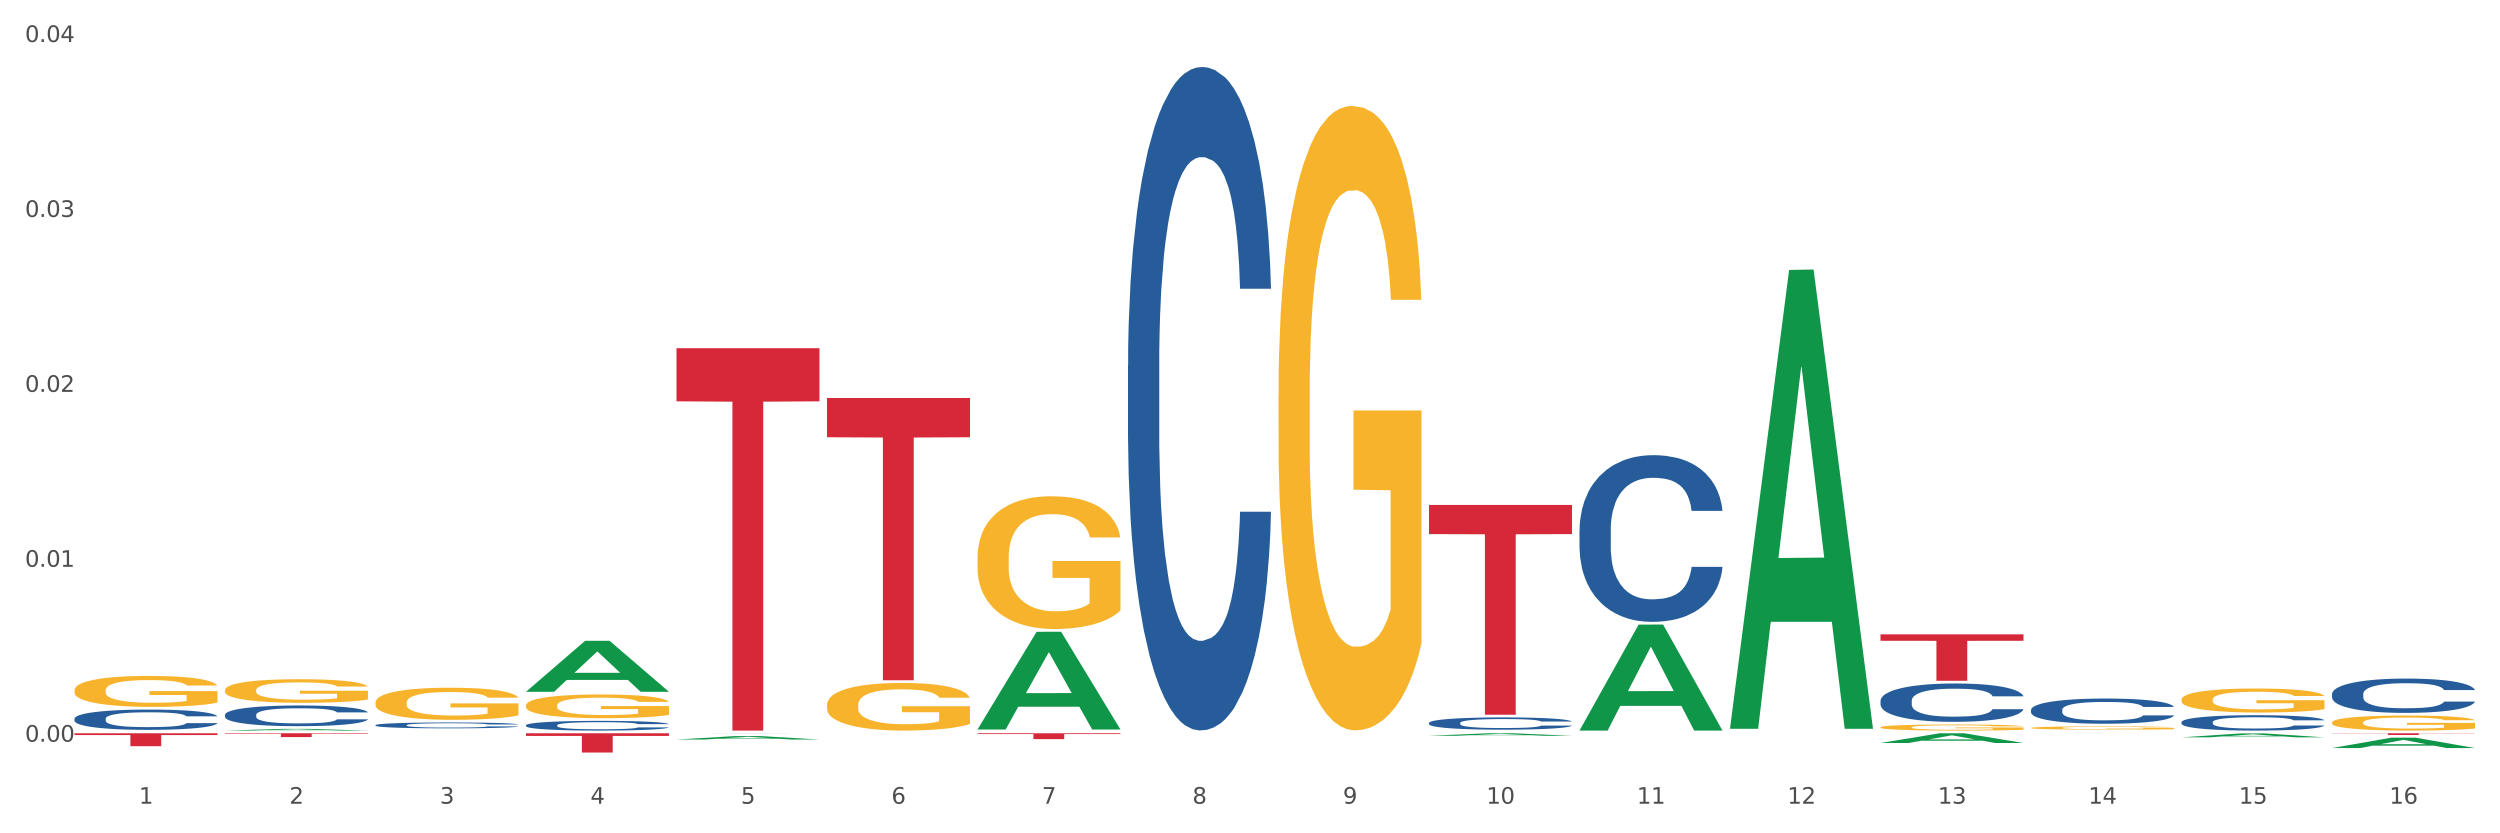 <?xml version="1.0" encoding="utf-8" standalone="no"?>
<!DOCTYPE svg PUBLIC "-//W3C//DTD SVG 1.1//EN"
  "http://www.w3.org/Graphics/SVG/1.1/DTD/svg11.dtd">
<svg xmlns:xlink="http://www.w3.org/1999/xlink" width="1080pt" height="360pt" viewBox="0 0 1080 360" xmlns="http://www.w3.org/2000/svg" version="1.1">
 <rect x="0" y="0" width="1080" height="360" fill="#333333" stroke="none"/>
 <defs>
  <style type="text/css">*{stroke-linejoin: round; stroke-linecap: butt}</style>
 </defs>
 <g id="figure_1">
  <g id="patch_1">
   <path d="M 0 360 
L 1080 360 
L 1080 0 
L 0 0 
z
" style="fill: #ffffff; stroke: #ffffff; stroke-linejoin: miter"/>
  </g>
  <g id="axes_1">
   <g id="matplotlib.axis_1">
    <g id="xtick_1">
     <g id="text_1">
      <!-- 1 -->
      <g style="fill: #4d4d4d" transform="translate(60.004 347.204) scale(0.096 -0.096)">
       <defs>
        <path id="DejaVuSans-31" d="M 794 531 
L 1825 531 
L 1825 4091 
L 703 3866 
L 703 4441 
L 1819 4666 
L 2450 4666 
L 2450 531 
L 3481 531 
L 3481 0 
L 794 0 
L 794 531 
z
" transform="scale(0.016)"/>
       </defs>
       <use xlink:href="#DejaVuSans-31"/>
      </g>
     </g>
    </g>
    <g id="xtick_2">
     <g id="text_2">
      <!-- 2 -->
      <g style="fill: #4d4d4d" transform="translate(125.021 347.204) scale(0.096 -0.096)">
       <defs>
        <path id="DejaVuSans-32" d="M 1228 531 
L 3431 531 
L 3431 0 
L 469 0 
L 469 531 
Q 828 903 1448 1529 
Q 2069 2156 2228 2338 
Q 2531 2678 2651 2914 
Q 2772 3150 2772 3378 
Q 2772 3750 2511 3984 
Q 2250 4219 1831 4219 
Q 1534 4219 1204 4116 
Q 875 4013 500 3803 
L 500 4441 
Q 881 4594 1212 4672 
Q 1544 4750 1819 4750 
Q 2544 4750 2975 4387 
Q 3406 4025 3406 3419 
Q 3406 3131 3298 2873 
Q 3191 2616 2906 2266 
Q 2828 2175 2409 1742 
Q 1991 1309 1228 531 
z
" transform="scale(0.016)"/>
       </defs>
       <use xlink:href="#DejaVuSans-32"/>
      </g>
     </g>
    </g>
    <g id="xtick_3">
     <g id="text_3">
      <!-- 3 -->
      <g style="fill: #4d4d4d" transform="translate(190.039 347.204) scale(0.096 -0.096)">
       <defs>
        <path id="DejaVuSans-33" d="M 2597 2516 
Q 3050 2419 3304 2112 
Q 3559 1806 3559 1356 
Q 3559 666 3084 287 
Q 2609 -91 1734 -91 
Q 1441 -91 1130 -33 
Q 819 25 488 141 
L 488 750 
Q 750 597 1062 519 
Q 1375 441 1716 441 
Q 2309 441 2620 675 
Q 2931 909 2931 1356 
Q 2931 1769 2642 2001 
Q 2353 2234 1838 2234 
L 1294 2234 
L 1294 2753 
L 1863 2753 
Q 2328 2753 2575 2939 
Q 2822 3125 2822 3475 
Q 2822 3834 2567 4026 
Q 2313 4219 1838 4219 
Q 1578 4219 1281 4162 
Q 984 4106 628 3988 
L 628 4550 
Q 988 4650 1302 4700 
Q 1616 4750 1894 4750 
Q 2613 4750 3031 4423 
Q 3450 4097 3450 3541 
Q 3450 3153 3228 2886 
Q 3006 2619 2597 2516 
z
" transform="scale(0.016)"/>
       </defs>
       <use xlink:href="#DejaVuSans-33"/>
      </g>
     </g>
    </g>
    <g id="xtick_4">
     <g id="text_4">
      <!-- 4 -->
      <g style="fill: #4d4d4d" transform="translate(255.056 347.204) scale(0.096 -0.096)">
       <defs>
        <path id="DejaVuSans-34" d="M 2419 4116 
L 825 1625 
L 2419 1625 
L 2419 4116 
z
M 2253 4666 
L 3047 4666 
L 3047 1625 
L 3713 1625 
L 3713 1100 
L 3047 1100 
L 3047 0 
L 2419 0 
L 2419 1100 
L 313 1100 
L 313 1709 
L 2253 4666 
z
" transform="scale(0.016)"/>
       </defs>
       <use xlink:href="#DejaVuSans-34"/>
      </g>
     </g>
    </g>
    <g id="xtick_5">
     <g id="text_5">
      <!-- 5 -->
      <g style="fill: #4d4d4d" transform="translate(320.073 347.204) scale(0.096 -0.096)">
       <defs>
        <path id="DejaVuSans-35" d="M 691 4666 
L 3169 4666 
L 3169 4134 
L 1269 4134 
L 1269 2991 
Q 1406 3038 1543 3061 
Q 1681 3084 1819 3084 
Q 2600 3084 3056 2656 
Q 3513 2228 3513 1497 
Q 3513 744 3044 326 
Q 2575 -91 1722 -91 
Q 1428 -91 1123 -41 
Q 819 9 494 109 
L 494 744 
Q 775 591 1075 516 
Q 1375 441 1709 441 
Q 2250 441 2565 725 
Q 2881 1009 2881 1497 
Q 2881 1984 2565 2268 
Q 2250 2553 1709 2553 
Q 1456 2553 1204 2497 
Q 953 2441 691 2322 
L 691 4666 
z
" transform="scale(0.016)"/>
       </defs>
       <use xlink:href="#DejaVuSans-35"/>
      </g>
     </g>
    </g>
    <g id="xtick_6">
     <g id="text_6">
      <!-- 6 -->
      <g style="fill: #4d4d4d" transform="translate(385.09 347.204) scale(0.096 -0.096)">
       <defs>
        <path id="DejaVuSans-36" d="M 2113 2584 
Q 1688 2584 1439 2293 
Q 1191 2003 1191 1497 
Q 1191 994 1439 701 
Q 1688 409 2113 409 
Q 2538 409 2786 701 
Q 3034 994 3034 1497 
Q 3034 2003 2786 2293 
Q 2538 2584 2113 2584 
z
M 3366 4563 
L 3366 3988 
Q 3128 4100 2886 4159 
Q 2644 4219 2406 4219 
Q 1781 4219 1451 3797 
Q 1122 3375 1075 2522 
Q 1259 2794 1537 2939 
Q 1816 3084 2150 3084 
Q 2853 3084 3261 2657 
Q 3669 2231 3669 1497 
Q 3669 778 3244 343 
Q 2819 -91 2113 -91 
Q 1303 -91 875 529 
Q 447 1150 447 2328 
Q 447 3434 972 4092 
Q 1497 4750 2381 4750 
Q 2619 4750 2861 4703 
Q 3103 4656 3366 4563 
z
" transform="scale(0.016)"/>
       </defs>
       <use xlink:href="#DejaVuSans-36"/>
      </g>
     </g>
    </g>
    <g id="xtick_7">
     <g id="text_7">
      <!-- 7 -->
      <g style="fill: #4d4d4d" transform="translate(450.108 347.204) scale(0.096 -0.096)">
       <defs>
        <path id="DejaVuSans-37" d="M 525 4666 
L 3525 4666 
L 3525 4397 
L 1831 0 
L 1172 0 
L 2766 4134 
L 525 4134 
L 525 4666 
z
" transform="scale(0.016)"/>
       </defs>
       <use xlink:href="#DejaVuSans-37"/>
      </g>
     </g>
    </g>
    <g id="xtick_8">
     <g id="text_8">
      <!-- 8 -->
      <g style="fill: #4d4d4d" transform="translate(515.125 347.204) scale(0.096 -0.096)">
       <defs>
        <path id="DejaVuSans-38" d="M 2034 2216 
Q 1584 2216 1326 1975 
Q 1069 1734 1069 1313 
Q 1069 891 1326 650 
Q 1584 409 2034 409 
Q 2484 409 2743 651 
Q 3003 894 3003 1313 
Q 3003 1734 2745 1975 
Q 2488 2216 2034 2216 
z
M 1403 2484 
Q 997 2584 770 2862 
Q 544 3141 544 3541 
Q 544 4100 942 4425 
Q 1341 4750 2034 4750 
Q 2731 4750 3128 4425 
Q 3525 4100 3525 3541 
Q 3525 3141 3298 2862 
Q 3072 2584 2669 2484 
Q 3125 2378 3379 2068 
Q 3634 1759 3634 1313 
Q 3634 634 3220 271 
Q 2806 -91 2034 -91 
Q 1263 -91 848 271 
Q 434 634 434 1313 
Q 434 1759 690 2068 
Q 947 2378 1403 2484 
z
M 1172 3481 
Q 1172 3119 1398 2916 
Q 1625 2713 2034 2713 
Q 2441 2713 2670 2916 
Q 2900 3119 2900 3481 
Q 2900 3844 2670 4047 
Q 2441 4250 2034 4250 
Q 1625 4250 1398 4047 
Q 1172 3844 1172 3481 
z
" transform="scale(0.016)"/>
       </defs>
       <use xlink:href="#DejaVuSans-38"/>
      </g>
     </g>
    </g>
    <g id="xtick_9">
     <g id="text_9">
      <!-- 9 -->
      <g style="fill: #4d4d4d" transform="translate(580.142 347.204) scale(0.096 -0.096)">
       <defs>
        <path id="DejaVuSans-39" d="M 703 97 
L 703 672 
Q 941 559 1184 500 
Q 1428 441 1663 441 
Q 2288 441 2617 861 
Q 2947 1281 2994 2138 
Q 2813 1869 2534 1725 
Q 2256 1581 1919 1581 
Q 1219 1581 811 2004 
Q 403 2428 403 3163 
Q 403 3881 828 4315 
Q 1253 4750 1959 4750 
Q 2769 4750 3195 4129 
Q 3622 3509 3622 2328 
Q 3622 1225 3098 567 
Q 2575 -91 1691 -91 
Q 1453 -91 1209 -44 
Q 966 3 703 97 
z
M 1959 2075 
Q 2384 2075 2632 2365 
Q 2881 2656 2881 3163 
Q 2881 3666 2632 3958 
Q 2384 4250 1959 4250 
Q 1534 4250 1286 3958 
Q 1038 3666 1038 3163 
Q 1038 2656 1286 2365 
Q 1534 2075 1959 2075 
z
" transform="scale(0.016)"/>
       </defs>
       <use xlink:href="#DejaVuSans-39"/>
      </g>
     </g>
    </g>
    <g id="xtick_10">
     <g id="text_10">
      <!-- 10 -->
      <g style="fill: #4d4d4d" transform="translate(642.105 347.204) scale(0.096 -0.096)">
       <defs>
        <path id="DejaVuSans-30" d="M 2034 4250 
Q 1547 4250 1301 3770 
Q 1056 3291 1056 2328 
Q 1056 1369 1301 889 
Q 1547 409 2034 409 
Q 2525 409 2770 889 
Q 3016 1369 3016 2328 
Q 3016 3291 2770 3770 
Q 2525 4250 2034 4250 
z
M 2034 4750 
Q 2819 4750 3233 4129 
Q 3647 3509 3647 2328 
Q 3647 1150 3233 529 
Q 2819 -91 2034 -91 
Q 1250 -91 836 529 
Q 422 1150 422 2328 
Q 422 3509 836 4129 
Q 1250 4750 2034 4750 
z
" transform="scale(0.016)"/>
       </defs>
       <use xlink:href="#DejaVuSans-31"/>
       <use xlink:href="#DejaVuSans-30" transform="translate(63.623 0)"/>
      </g>
     </g>
    </g>
    <g id="xtick_11">
     <g id="text_11">
      <!-- 11 -->
      <g style="fill: #4d4d4d" transform="translate(707.123 347.204) scale(0.096 -0.096)">
       <use xlink:href="#DejaVuSans-31"/>
       <use xlink:href="#DejaVuSans-31" transform="translate(63.623 0)"/>
      </g>
     </g>
    </g>
    <g id="xtick_12">
     <g id="text_12">
      <!-- 12 -->
      <g style="fill: #4d4d4d" transform="translate(772.14 347.204) scale(0.096 -0.096)">
       <use xlink:href="#DejaVuSans-31"/>
       <use xlink:href="#DejaVuSans-32" transform="translate(63.623 0)"/>
      </g>
     </g>
    </g>
    <g id="xtick_13">
     <g id="text_13">
      <!-- 13 -->
      <g style="fill: #4d4d4d" transform="translate(837.157 347.204) scale(0.096 -0.096)">
       <use xlink:href="#DejaVuSans-31"/>
       <use xlink:href="#DejaVuSans-33" transform="translate(63.623 0)"/>
      </g>
     </g>
    </g>
    <g id="xtick_14">
     <g id="text_14">
      <!-- 14 -->
      <g style="fill: #4d4d4d" transform="translate(902.174 347.204) scale(0.096 -0.096)">
       <use xlink:href="#DejaVuSans-31"/>
       <use xlink:href="#DejaVuSans-34" transform="translate(63.623 0)"/>
      </g>
     </g>
    </g>
    <g id="xtick_15">
     <g id="text_15">
      <!-- 15 -->
      <g style="fill: #4d4d4d" transform="translate(967.192 347.204) scale(0.096 -0.096)">
       <use xlink:href="#DejaVuSans-31"/>
       <use xlink:href="#DejaVuSans-35" transform="translate(63.623 0)"/>
      </g>
     </g>
    </g>
    <g id="xtick_16">
     <g id="text_16">
      <!-- 16 -->
      <g style="fill: #4d4d4d" transform="translate(1032.209 347.204) scale(0.096 -0.096)">
       <use xlink:href="#DejaVuSans-31"/>
       <use xlink:href="#DejaVuSans-36" transform="translate(63.623 0)"/>
      </g>
     </g>
    </g>
    <g id="xtick_17"/>
    <g id="xtick_18"/>
    <g id="xtick_19"/>
    <g id="xtick_20"/>
    <g id="xtick_21"/>
    <g id="xtick_22"/>
    <g id="xtick_23"/>
    <g id="xtick_24"/>
    <g id="xtick_25"/>
    <g id="xtick_26"/>
    <g id="xtick_27"/>
    <g id="xtick_28"/>
    <g id="xtick_29"/>
    <g id="xtick_30"/>
    <g id="xtick_31"/>
   </g>
   <g id="matplotlib.axis_2">
    <g id="ytick_1">
     <g id="text_17">
      <!-- 0.00 -->
      <g style="fill: #4d4d4d" transform="translate(10.8 320.41) scale(0.096 -0.096)">
       <defs>
        <path id="DejaVuSans-2e" d="M 684 794 
L 1344 794 
L 1344 0 
L 684 0 
L 684 794 
z
" transform="scale(0.016)"/>
       </defs>
       <use xlink:href="#DejaVuSans-30"/>
       <use xlink:href="#DejaVuSans-2e" transform="translate(63.623 0)"/>
       <use xlink:href="#DejaVuSans-30" transform="translate(95.41 0)"/>
       <use xlink:href="#DejaVuSans-30" transform="translate(159.033 0)"/>
      </g>
     </g>
    </g>
    <g id="ytick_2">
     <g id="text_18">
      <!-- 0.01 -->
      <g style="fill: #4d4d4d" transform="translate(10.8 244.845) scale(0.096 -0.096)">
       <use xlink:href="#DejaVuSans-30"/>
       <use xlink:href="#DejaVuSans-2e" transform="translate(63.623 0)"/>
       <use xlink:href="#DejaVuSans-30" transform="translate(95.41 0)"/>
       <use xlink:href="#DejaVuSans-31" transform="translate(159.033 0)"/>
      </g>
     </g>
    </g>
    <g id="ytick_3">
     <g id="text_19">
      <!-- 0.02 -->
      <g style="fill: #4d4d4d" transform="translate(10.8 169.279) scale(0.096 -0.096)">
       <use xlink:href="#DejaVuSans-30"/>
       <use xlink:href="#DejaVuSans-2e" transform="translate(63.623 0)"/>
       <use xlink:href="#DejaVuSans-30" transform="translate(95.41 0)"/>
       <use xlink:href="#DejaVuSans-32" transform="translate(159.033 0)"/>
      </g>
     </g>
    </g>
    <g id="ytick_4">
     <g id="text_20">
      <!-- 0.03 -->
      <g style="fill: #4d4d4d" transform="translate(10.8 93.714) scale(0.096 -0.096)">
       <use xlink:href="#DejaVuSans-30"/>
       <use xlink:href="#DejaVuSans-2e" transform="translate(63.623 0)"/>
       <use xlink:href="#DejaVuSans-30" transform="translate(95.41 0)"/>
       <use xlink:href="#DejaVuSans-33" transform="translate(159.033 0)"/>
      </g>
     </g>
    </g>
    <g id="ytick_5">
     <g id="text_21">
      <!-- 0.04 -->
      <g style="fill: #4d4d4d" transform="translate(10.8 18.149) scale(0.096 -0.096)">
       <use xlink:href="#DejaVuSans-30"/>
       <use xlink:href="#DejaVuSans-2e" transform="translate(63.623 0)"/>
       <use xlink:href="#DejaVuSans-30" transform="translate(95.41 0)"/>
       <use xlink:href="#DejaVuSans-34" transform="translate(159.033 0)"/>
      </g>
     </g>
    </g>
    <g id="ytick_6"/>
    <g id="ytick_7"/>
    <g id="ytick_8"/>
    <g id="ytick_9"/>
   </g>
   <g id="PolyCollection_1">
    <path d="M 97.192 315.61 
L 97.256 315.609 
L 122.727 314.859 
L 133.297 314.858 
L 158.959 315.611 
L 146.733 315.611 
L 141.193 315.436 
L 114.894 315.436 
L 114.703 315.439 
L 109.354 315.611 
L 97.192 315.611 
L 97.192 315.61 
L 118.206 315.331 
L 137.882 315.331 
L 128.139 315.019 
L 128.012 315.017 
L 127.884 315.019 
L 118.142 315.331 
L 118.206 315.331 
L 97.192 315.61 
z
" clip-path="url(#pb52bdd433b)" style="fill: #109648"/>
    <path d="M 292.244 316.816 
L 292.317 316.816 
L 292.317 316.816 
L 292.536 316.816 
L 293.339 316.815 
L 294.361 316.815 
L 296.113 316.815 
L 297.063 316.815 
L 298.304 316.814 
L 300.859 316.814 
L 303.78 316.814 
L 305.824 316.814 
L 307.357 316.814 
L 310.788 316.813 
L 312.76 316.813 
L 314.804 316.813 
L 316.556 316.813 
L 319.477 316.813 
L 321.813 316.813 
L 324.514 316.813 
L 326.778 316.813 
L 329.771 316.813 
L 334.152 316.813 
L 335.831 316.813 
L 338.094 316.813 
L 340.431 316.814 
L 342.329 316.814 
L 344.519 316.814 
L 346.782 316.814 
L 348.973 316.814 
L 350.506 316.814 
L 351.747 316.815 
L 352.842 316.815 
L 353.645 316.815 
L 354.01 316.815 
L 340.65 316.815 
L 340.284 316.815 
L 339.554 316.815 
L 338.824 316.815 
L 338.021 316.815 
L 336.78 316.815 
L 335.685 316.814 
L 333.86 316.814 
L 332.18 316.814 
L 330.793 316.814 
L 329.114 316.814 
L 325.536 316.814 
L 322.981 316.814 
L 321.375 316.814 
L 319.404 316.814 
L 317.724 316.814 
L 315.753 316.814 
L 314.22 316.814 
L 312.687 316.814 
L 311.811 316.815 
L 310.496 316.815 
L 309.62 316.815 
L 308.452 316.815 
L 307.795 316.815 
L 306.627 316.815 
L 306.116 316.816 
L 305.897 316.816 
L 305.751 316.816 
L 305.751 316.817 
L 306.189 316.817 
L 306.554 316.818 
L 307.138 316.818 
L 308.233 316.818 
L 309.839 316.818 
L 311.519 316.818 
L 312.906 316.819 
L 314.22 316.819 
L 315.534 316.819 
L 317.14 316.819 
L 318.455 316.819 
L 320.426 316.819 
L 322.762 316.819 
L 324.587 316.819 
L 328.311 316.819 
L 329.99 316.819 
L 331.596 316.819 
L 333.349 316.819 
L 334.736 316.819 
L 335.539 316.819 
L 336.853 316.818 
L 337.875 316.818 
L 338.751 316.818 
L 339.335 316.818 
L 339.992 316.818 
L 340.504 316.818 
L 340.65 316.818 
L 354.01 316.818 
L 353.718 316.818 
L 353.207 316.818 
L 352.185 316.818 
L 351.382 316.818 
L 350.141 316.819 
L 348.827 316.819 
L 347.001 316.819 
L 345.322 316.819 
L 343.57 316.819 
L 341.672 316.819 
L 338.24 316.819 
L 336.999 316.82 
L 334.371 316.82 
L 332.326 316.82 
L 329.333 316.82 
L 326.267 316.82 
L 323.054 316.82 
L 320.207 316.82 
L 317.067 316.82 
L 315.096 316.82 
L 312.906 316.82 
L 310.35 316.819 
L 307.941 316.819 
L 305.678 316.819 
L 303.561 316.819 
L 301.589 316.819 
L 299.034 316.819 
L 297.136 316.818 
L 295.748 316.818 
L 294.799 316.818 
L 293.85 316.818 
L 293.339 316.818 
L 292.536 316.817 
L 292.244 316.817 
L 292.244 316.816 
z
" clip-path="url(#pb52bdd433b)" style="fill: #255c99"/>
    <path d="M 227.227 313.3 
L 227.3 313.296 
L 227.3 313.189 
L 227.519 313.043 
L 228.322 312.775 
L 229.344 312.572 
L 231.096 312.334 
L 232.045 312.234 
L 233.287 312.123 
L 235.842 311.943 
L 238.762 311.79 
L 240.807 311.705 
L 242.34 311.652 
L 245.771 311.556 
L 247.743 311.514 
L 249.787 311.479 
L 251.539 311.456 
L 254.459 311.429 
L 256.796 311.418 
L 259.497 311.414 
L 261.76 311.418 
L 264.754 311.433 
L 269.134 311.479 
L 270.814 311.506 
L 273.077 311.552 
L 275.413 311.613 
L 277.312 311.675 
L 279.502 311.763 
L 281.765 311.878 
L 283.955 312.024 
L 285.489 312.158 
L 286.73 312.3 
L 287.825 312.472 
L 288.628 312.66 
L 288.993 312.817 
L 275.632 312.817 
L 275.267 312.675 
L 274.537 312.522 
L 273.807 312.418 
L 273.004 312.334 
L 271.763 312.238 
L 270.668 312.177 
L 268.842 312.104 
L 267.163 312.058 
L 265.776 312.031 
L 264.097 312.008 
L 260.519 311.985 
L 257.964 311.985 
L 256.358 311.993 
L 254.386 312.012 
L 252.707 312.039 
L 250.736 312.085 
L 249.203 312.135 
L 247.669 312.2 
L 246.793 312.246 
L 245.479 312.33 
L 244.603 312.399 
L 243.435 312.518 
L 242.778 312.602 
L 241.61 312.821 
L 241.099 312.982 
L 240.88 313.093 
L 240.734 313.216 
L 240.734 313.814 
L 241.172 314.082 
L 241.537 314.197 
L 242.121 314.327 
L 243.216 314.496 
L 244.822 314.661 
L 246.501 314.779 
L 247.889 314.852 
L 249.203 314.906 
L 250.517 314.948 
L 252.123 314.986 
L 253.437 315.009 
L 255.409 315.032 
L 257.745 315.044 
L 259.57 315.044 
L 263.294 315.025 
L 264.973 315.006 
L 266.579 314.979 
L 268.331 314.937 
L 269.718 314.891 
L 270.522 314.856 
L 271.836 314.783 
L 272.858 314.707 
L 273.734 314.618 
L 274.318 314.542 
L 274.975 314.427 
L 275.486 314.297 
L 275.632 314.228 
L 288.993 314.228 
L 288.701 314.366 
L 288.19 314.5 
L 287.168 314.68 
L 286.365 314.783 
L 285.124 314.91 
L 283.809 315.017 
L 281.984 315.136 
L 280.305 315.224 
L 278.553 315.301 
L 276.654 315.37 
L 273.223 315.466 
L 271.982 315.492 
L 269.353 315.538 
L 267.309 315.565 
L 264.316 315.592 
L 261.249 315.607 
L 258.037 315.611 
L 255.19 315.604 
L 252.05 315.581 
L 250.079 315.558 
L 247.889 315.523 
L 245.333 315.469 
L 242.924 315.404 
L 240.661 315.328 
L 238.543 315.239 
L 236.572 315.14 
L 234.017 314.975 
L 232.118 314.814 
L 230.731 314.664 
L 229.782 314.538 
L 228.833 314.377 
L 228.322 314.266 
L 227.519 313.998 
L 227.227 313.748 
L 227.227 313.3 
z
" clip-path="url(#pb52bdd433b)" style="fill: #255c99"/>
    <path d="M 162.209 313.25 
L 162.282 313.248 
L 162.282 313.183 
L 162.502 313.095 
L 163.305 312.933 
L 164.327 312.811 
L 166.079 312.668 
L 167.028 312.608 
L 168.269 312.541 
L 170.825 312.432 
L 173.745 312.34 
L 175.789 312.289 
L 177.323 312.256 
L 180.754 312.199 
L 182.725 312.173 
L 184.77 312.152 
L 186.522 312.139 
L 189.442 312.122 
L 191.778 312.115 
L 194.48 312.113 
L 196.743 312.115 
L 199.737 312.125 
L 204.117 312.152 
L 205.796 312.169 
L 208.06 312.196 
L 210.396 312.233 
L 212.294 312.27 
L 214.485 312.323 
L 216.748 312.393 
L 218.938 312.481 
L 220.471 312.561 
L 221.713 312.647 
L 222.808 312.751 
L 223.611 312.864 
L 223.976 312.959 
L 210.615 312.959 
L 210.25 312.873 
L 209.52 312.781 
L 208.79 312.719 
L 207.987 312.668 
L 206.746 312.61 
L 205.65 312.573 
L 203.825 312.529 
L 202.146 312.501 
L 200.759 312.485 
L 199.079 312.471 
L 195.502 312.457 
L 192.947 312.457 
L 191.34 312.462 
L 189.369 312.474 
L 187.69 312.49 
L 185.719 312.517 
L 184.185 312.548 
L 182.652 312.587 
L 181.776 312.615 
L 180.462 312.665 
L 179.586 312.707 
L 178.418 312.779 
L 177.761 312.829 
L 176.592 312.961 
L 176.081 313.058 
L 175.862 313.125 
L 175.716 313.199 
L 175.716 313.56 
L 176.154 313.721 
L 176.519 313.791 
L 177.104 313.869 
L 178.199 313.971 
L 179.805 314.07 
L 181.484 314.142 
L 182.871 314.186 
L 184.185 314.218 
L 185.5 314.244 
L 187.106 314.267 
L 188.42 314.281 
L 190.391 314.294 
L 192.728 314.301 
L 194.553 314.301 
L 198.276 314.29 
L 199.956 314.278 
L 201.562 314.262 
L 203.314 314.237 
L 204.701 314.209 
L 205.504 314.188 
L 206.819 314.144 
L 207.841 314.098 
L 208.717 314.045 
L 209.301 313.999 
L 209.958 313.929 
L 210.469 313.851 
L 210.615 313.809 
L 223.976 313.809 
L 223.684 313.892 
L 223.173 313.973 
L 222.151 314.082 
L 221.348 314.144 
L 220.106 314.221 
L 218.792 314.285 
L 216.967 314.357 
L 215.288 314.41 
L 213.535 314.456 
L 211.637 314.498 
L 208.206 314.556 
L 206.965 314.572 
L 204.336 314.599 
L 202.292 314.616 
L 199.299 314.632 
L 196.232 314.641 
L 193.02 314.643 
L 190.172 314.639 
L 187.033 314.625 
L 185.062 314.611 
L 182.871 314.59 
L 180.316 314.558 
L 177.907 314.519 
L 175.643 314.472 
L 173.526 314.419 
L 171.555 314.359 
L 168.999 314.26 
L 167.101 314.163 
L 165.714 314.073 
L 164.765 313.996 
L 163.816 313.899 
L 163.305 313.832 
L 162.502 313.671 
L 162.209 313.52 
L 162.209 313.25 
z
" clip-path="url(#pb52bdd433b)" style="fill: #255c99"/>
    <path d="M 97.192 308.786 
L 97.265 308.778 
L 97.265 308.549 
L 97.484 308.239 
L 98.287 307.668 
L 99.31 307.235 
L 101.062 306.729 
L 102.011 306.517 
L 103.252 306.28 
L 105.807 305.897 
L 108.728 305.57 
L 110.772 305.391 
L 112.305 305.276 
L 115.737 305.072 
L 117.708 304.982 
L 119.752 304.909 
L 121.505 304.86 
L 124.425 304.803 
L 126.761 304.778 
L 129.463 304.77 
L 131.726 304.778 
L 134.719 304.811 
L 139.1 304.909 
L 140.779 304.966 
L 143.042 305.064 
L 145.379 305.195 
L 147.277 305.325 
L 149.467 305.513 
L 151.731 305.758 
L 153.921 306.068 
L 155.454 306.354 
L 156.695 306.656 
L 157.79 307.023 
L 158.594 307.423 
L 158.959 307.757 
L 145.598 307.757 
L 145.233 307.455 
L 144.503 307.129 
L 143.773 306.909 
L 142.969 306.729 
L 141.728 306.525 
L 140.633 306.394 
L 138.808 306.239 
L 137.129 306.141 
L 135.741 306.084 
L 134.062 306.035 
L 130.485 305.986 
L 127.929 305.986 
L 126.323 306.003 
L 124.352 306.043 
L 122.673 306.101 
L 120.701 306.198 
L 119.168 306.305 
L 117.635 306.443 
L 116.759 306.541 
L 115.445 306.721 
L 114.569 306.868 
L 113.4 307.121 
L 112.743 307.3 
L 111.575 307.765 
L 111.064 308.108 
L 110.845 308.345 
L 110.699 308.606 
L 110.699 309.879 
L 111.137 310.451 
L 111.502 310.695 
L 112.086 310.973 
L 113.181 311.332 
L 114.788 311.683 
L 116.467 311.936 
L 117.854 312.091 
L 119.168 312.205 
L 120.482 312.295 
L 122.089 312.377 
L 123.403 312.426 
L 125.374 312.475 
L 127.71 312.499 
L 129.536 312.499 
L 133.259 312.458 
L 134.938 312.418 
L 136.545 312.36 
L 138.297 312.271 
L 139.684 312.173 
L 140.487 312.099 
L 141.801 311.944 
L 142.823 311.781 
L 143.7 311.593 
L 144.284 311.43 
L 144.941 311.185 
L 145.452 310.908 
L 145.598 310.761 
L 158.959 310.761 
L 158.667 311.055 
L 158.156 311.34 
L 157.133 311.724 
L 156.33 311.944 
L 155.089 312.213 
L 153.775 312.442 
L 151.95 312.695 
L 150.27 312.883 
L 148.518 313.046 
L 146.62 313.193 
L 143.188 313.397 
L 141.947 313.454 
L 139.319 313.552 
L 137.275 313.609 
L 134.281 313.666 
L 131.215 313.699 
L 128.002 313.707 
L 125.155 313.691 
L 122.016 313.642 
L 120.044 313.593 
L 117.854 313.519 
L 115.299 313.405 
L 112.889 313.266 
L 110.626 313.103 
L 108.509 312.915 
L 106.538 312.703 
L 103.982 312.352 
L 102.084 312.009 
L 100.697 311.691 
L 99.748 311.422 
L 98.798 311.079 
L 98.287 310.842 
L 97.484 310.271 
L 97.192 309.741 
L 97.192 308.786 
z
" clip-path="url(#pb52bdd433b)" style="fill: #255c99"/>
    <path d="M 32.175 310.469 
L 32.248 310.461 
L 32.248 310.237 
L 32.467 309.933 
L 33.27 309.373 
L 34.292 308.949 
L 36.045 308.453 
L 36.994 308.245 
L 38.235 308.012 
L 40.79 307.636 
L 43.711 307.316 
L 45.755 307.14 
L 47.288 307.028 
L 50.72 306.828 
L 52.691 306.74 
L 54.735 306.668 
L 56.487 306.62 
L 59.408 306.564 
L 61.744 306.54 
L 64.445 306.532 
L 66.709 306.54 
L 69.702 306.572 
L 74.083 306.668 
L 75.762 306.724 
L 78.025 306.82 
L 80.362 306.948 
L 82.26 307.076 
L 84.45 307.26 
L 86.713 307.5 
L 88.904 307.804 
L 90.437 308.085 
L 91.678 308.381 
L 92.773 308.741 
L 93.576 309.133 
L 93.941 309.461 
L 80.581 309.461 
L 80.216 309.165 
L 79.485 308.845 
L 78.755 308.629 
L 77.952 308.453 
L 76.711 308.253 
L 75.616 308.125 
L 73.791 307.972 
L 72.111 307.876 
L 70.724 307.82 
L 69.045 307.772 
L 65.468 307.724 
L 62.912 307.724 
L 61.306 307.74 
L 59.335 307.78 
L 57.655 307.836 
L 55.684 307.932 
L 54.151 308.036 
L 52.618 308.173 
L 51.742 308.269 
L 50.427 308.445 
L 49.551 308.589 
L 48.383 308.837 
L 47.726 309.013 
L 46.558 309.469 
L 46.047 309.805 
L 45.828 310.037 
L 45.682 310.293 
L 45.682 311.542 
L 46.12 312.102 
L 46.485 312.342 
L 47.069 312.614 
L 48.164 312.966 
L 49.77 313.31 
L 51.45 313.558 
L 52.837 313.71 
L 54.151 313.822 
L 55.465 313.91 
L 57.071 313.99 
L 58.386 314.038 
L 60.357 314.086 
L 62.693 314.11 
L 64.518 314.11 
L 68.242 314.07 
L 69.921 314.03 
L 71.527 313.974 
L 73.28 313.886 
L 74.667 313.79 
L 75.47 313.718 
L 76.784 313.566 
L 77.806 313.406 
L 78.682 313.222 
L 79.266 313.062 
L 79.923 312.822 
L 80.435 312.55 
L 80.581 312.406 
L 93.941 312.406 
L 93.649 312.694 
L 93.138 312.974 
L 92.116 313.35 
L 91.313 313.566 
L 90.072 313.83 
L 88.758 314.054 
L 86.932 314.302 
L 85.253 314.486 
L 83.501 314.646 
L 81.603 314.79 
L 78.171 314.991 
L 76.93 315.047 
L 74.302 315.143 
L 72.257 315.199 
L 69.264 315.255 
L 66.198 315.287 
L 62.985 315.295 
L 60.138 315.279 
L 56.998 315.231 
L 55.027 315.183 
L 52.837 315.111 
L 50.281 314.999 
L 47.872 314.862 
L 45.609 314.702 
L 43.492 314.518 
L 41.52 314.31 
L 38.965 313.966 
L 37.067 313.63 
L 35.679 313.318 
L 34.73 313.054 
L 33.781 312.718 
L 33.27 312.486 
L 32.467 311.926 
L 32.175 311.405 
L 32.175 310.469 
z
" clip-path="url(#pb52bdd433b)" style="fill: #255c99"/>
    <path d="M 32.175 298.185 
L 32.248 298.172 
L 32.248 297.733 
L 32.394 297.354 
L 33.123 296.438 
L 34.217 295.68 
L 35.019 295.277 
L 35.821 294.947 
L 36.769 294.617 
L 37.936 294.275 
L 40.051 293.774 
L 41.363 293.518 
L 42.968 293.249 
L 45.885 292.858 
L 47.999 292.638 
L 50.187 292.455 
L 53.76 292.235 
L 56.094 292.137 
L 58.573 292.064 
L 61.563 292.015 
L 63.824 292.003 
L 68.783 292.039 
L 73.012 292.149 
L 75.054 292.235 
L 77.679 292.381 
L 79.065 292.479 
L 81.326 292.675 
L 83.659 292.931 
L 85.263 293.151 
L 87.67 293.566 
L 89.493 293.982 
L 91.17 294.495 
L 92.045 294.849 
L 92.702 295.179 
L 93.285 295.558 
L 93.868 296.157 
L 80.742 296.157 
L 80.232 295.729 
L 79.43 295.326 
L 78.263 294.935 
L 77.242 294.69 
L 75.492 294.385 
L 73.887 294.19 
L 72.21 294.043 
L 70.168 293.921 
L 68.564 293.86 
L 66.303 293.811 
L 61.855 293.823 
L 58.865 293.921 
L 56.823 294.043 
L 55.511 294.153 
L 54.344 294.275 
L 53.031 294.446 
L 51.5 294.703 
L 50.406 294.935 
L 49.312 295.228 
L 48.437 295.521 
L 47.635 295.863 
L 46.979 296.23 
L 46.468 296.609 
L 46.031 297.073 
L 45.666 297.843 
L 45.666 299.516 
L 45.812 299.895 
L 46.176 300.396 
L 46.614 300.775 
L 47.343 301.227 
L 47.999 301.532 
L 49.239 301.972 
L 50.625 302.339 
L 51.719 302.571 
L 52.812 302.766 
L 54.708 303.035 
L 56.823 303.255 
L 58.646 303.389 
L 61.126 303.511 
L 62.803 303.56 
L 64.261 303.585 
L 67.835 303.585 
L 70.387 303.548 
L 73.231 303.463 
L 75.419 303.353 
L 77.242 303.218 
L 79.284 302.998 
L 80.596 302.791 
L 80.596 300.237 
L 64.553 300.225 
L 64.553 298.527 
L 93.941 298.527 
L 93.941 303.511 
L 92.702 303.768 
L 91.316 304 
L 89.858 304.208 
L 87.67 304.464 
L 85.045 304.709 
L 82.711 304.88 
L 80.232 305.026 
L 77.315 305.161 
L 73.523 305.283 
L 71.189 305.332 
L 68.272 305.369 
L 64.845 305.381 
L 61.855 305.356 
L 58.938 305.295 
L 55.875 305.185 
L 52.885 305.026 
L 50.625 304.868 
L 48.364 304.672 
L 45.958 304.416 
L 44.062 304.171 
L 42.603 303.951 
L 40.999 303.67 
L 39.249 303.304 
L 37.936 302.974 
L 36.769 302.632 
L 35.529 302.192 
L 34.654 301.813 
L 33.779 301.337 
L 33.269 300.982 
L 32.685 300.433 
L 32.248 299.663 
L 32.175 298.185 
z
" clip-path="url(#pb52bdd433b)" style="fill: #f7b32b"/>
    <path d="M 32.175 316.763 
L 93.941 316.763 
L 93.941 317.541 
L 69.645 317.546 
L 69.645 322.363 
L 56.325 322.363 
L 56.325 317.546 
L 32.175 317.541 
L 32.175 316.768 
L 32.175 316.763 
z
" clip-path="url(#pb52bdd433b)" style="fill: #d62839"/>
    <path d="M 162.209 303.503 
L 162.282 303.491 
L 162.282 303.035 
L 162.428 302.642 
L 163.157 301.693 
L 164.251 300.907 
L 165.054 300.49 
L 165.856 300.148 
L 166.804 299.806 
L 167.97 299.451 
L 170.085 298.932 
L 171.398 298.666 
L 173.002 298.388 
L 175.919 297.982 
L 178.034 297.754 
L 180.222 297.564 
L 183.795 297.336 
L 186.128 297.235 
L 188.608 297.159 
L 191.598 297.109 
L 193.858 297.096 
L 198.817 297.134 
L 203.047 297.248 
L 205.089 297.336 
L 207.714 297.488 
L 209.099 297.59 
L 211.36 297.792 
L 213.694 298.058 
L 215.298 298.286 
L 217.704 298.717 
L 219.528 299.147 
L 221.205 299.679 
L 222.08 300.046 
L 222.736 300.388 
L 223.32 300.781 
L 223.903 301.401 
L 210.777 301.401 
L 210.266 300.958 
L 209.464 300.54 
L 208.297 300.135 
L 207.276 299.882 
L 205.526 299.565 
L 203.922 299.363 
L 202.245 299.211 
L 200.203 299.084 
L 198.598 299.021 
L 196.338 298.97 
L 191.889 298.983 
L 188.9 299.084 
L 186.858 299.211 
L 185.545 299.325 
L 184.378 299.451 
L 183.066 299.628 
L 181.534 299.894 
L 180.44 300.135 
L 179.347 300.439 
L 178.471 300.743 
L 177.669 301.097 
L 177.013 301.477 
L 176.503 301.87 
L 176.065 302.351 
L 175.7 303.149 
L 175.7 304.884 
L 175.846 305.276 
L 176.211 305.795 
L 176.648 306.188 
L 177.378 306.656 
L 178.034 306.973 
L 179.274 307.429 
L 180.659 307.809 
L 181.753 308.049 
L 182.847 308.252 
L 184.743 308.531 
L 186.858 308.758 
L 188.681 308.898 
L 191.16 309.024 
L 192.837 309.075 
L 194.296 309.1 
L 197.869 309.1 
L 200.422 309.062 
L 203.266 308.974 
L 205.453 308.86 
L 207.276 308.72 
L 209.318 308.493 
L 210.631 308.277 
L 210.631 305.631 
L 194.588 305.618 
L 194.588 303.858 
L 223.976 303.858 
L 223.976 309.024 
L 222.736 309.29 
L 221.351 309.531 
L 219.892 309.746 
L 217.704 310.012 
L 215.079 310.265 
L 212.746 310.443 
L 210.266 310.595 
L 207.349 310.734 
L 203.557 310.861 
L 201.224 310.911 
L 198.307 310.949 
L 194.879 310.962 
L 191.889 310.937 
L 188.972 310.873 
L 185.91 310.759 
L 182.92 310.595 
L 180.659 310.43 
L 178.399 310.227 
L 175.992 309.961 
L 174.096 309.708 
L 172.638 309.48 
L 171.033 309.189 
L 169.283 308.809 
L 167.97 308.467 
L 166.804 308.113 
L 165.564 307.657 
L 164.689 307.264 
L 163.814 306.77 
L 163.303 306.403 
L 162.72 305.833 
L 162.282 305.036 
L 162.209 303.503 
z
" clip-path="url(#pb52bdd433b)" style="fill: #f7b32b"/>
    <path d="M 227.227 316.763 
L 288.993 316.763 
L 288.993 317.921 
L 264.696 317.929 
L 264.696 325.101 
L 251.377 325.101 
L 251.377 317.929 
L 227.227 317.921 
L 227.227 316.77 
L 227.227 316.763 
z
" clip-path="url(#pb52bdd433b)" style="fill: #d62839"/>
    <path d="M 292.244 150.416 
L 354.01 150.416 
L 354.01 173.373 
L 329.714 173.528 
L 329.714 315.611 
L 316.394 315.611 
L 316.394 173.528 
L 292.244 173.373 
L 292.244 150.571 
L 292.244 150.416 
z
" clip-path="url(#pb52bdd433b)" style="fill: #d62839"/>
    <path d="M 357.261 171.948 
L 419.028 171.948 
L 419.028 188.893 
L 394.731 189.008 
L 394.731 293.884 
L 381.412 293.884 
L 381.412 189.008 
L 357.261 188.893 
L 357.261 172.062 
L 357.261 171.948 
z
" clip-path="url(#pb52bdd433b)" style="fill: #d62839"/>
    <path d="M 422.278 316.763 
L 484.045 316.763 
L 484.045 317.116 
L 459.748 317.118 
L 459.748 319.304 
L 446.429 319.304 
L 446.429 317.118 
L 422.278 317.116 
L 422.278 316.765 
L 422.278 316.763 
z
" clip-path="url(#pb52bdd433b)" style="fill: #d62839"/>
    <path d="M 617.33 218.136 
L 679.097 218.136 
L 679.097 230.731 
L 654.8 230.816 
L 654.8 308.77 
L 641.481 308.77 
L 641.481 230.816 
L 617.33 230.731 
L 617.33 218.221 
L 617.33 218.136 
z
" clip-path="url(#pb52bdd433b)" style="fill: #d62839"/>
    <path d="M 812.382 274.032 
L 874.148 274.032 
L 874.148 276.823 
L 849.852 276.842 
L 849.852 294.116 
L 836.532 294.116 
L 836.532 276.842 
L 812.382 276.823 
L 812.382 274.051 
L 812.382 274.032 
z
" clip-path="url(#pb52bdd433b)" style="fill: #d62839"/>
    <path d="M 1007.434 316.763 
L 1069.2 316.763 
L 1069.2 316.869 
L 1044.903 316.87 
L 1044.903 317.528 
L 1031.584 317.528 
L 1031.584 316.87 
L 1007.434 316.869 
L 1007.434 316.763 
L 1007.434 316.763 
z
" clip-path="url(#pb52bdd433b)" style="fill: #d62839"/>
    <path d="M 1007.434 312.119 
L 1007.507 312.113 
L 1007.507 311.899 
L 1007.652 311.715 
L 1008.382 311.271 
L 1009.475 310.903 
L 1010.278 310.707 
L 1011.08 310.547 
L 1012.028 310.387 
L 1013.195 310.221 
L 1015.309 309.978 
L 1016.622 309.853 
L 1018.226 309.723 
L 1021.143 309.533 
L 1023.258 309.426 
L 1025.446 309.337 
L 1029.019 309.231 
L 1031.353 309.183 
L 1033.832 309.148 
L 1036.822 309.124 
L 1039.083 309.118 
L 1044.041 309.136 
L 1048.271 309.189 
L 1050.313 309.231 
L 1052.938 309.302 
L 1054.324 309.349 
L 1056.584 309.444 
L 1058.918 309.569 
L 1060.522 309.675 
L 1062.929 309.877 
L 1064.752 310.079 
L 1066.429 310.328 
L 1067.304 310.5 
L 1067.96 310.66 
L 1068.544 310.844 
L 1069.127 311.134 
L 1056.001 311.134 
L 1055.49 310.927 
L 1054.688 310.731 
L 1053.521 310.541 
L 1052.5 310.423 
L 1050.75 310.274 
L 1049.146 310.179 
L 1047.469 310.108 
L 1045.427 310.049 
L 1043.823 310.019 
L 1041.562 309.996 
L 1037.114 310.002 
L 1034.124 310.049 
L 1032.082 310.108 
L 1030.769 310.162 
L 1029.602 310.221 
L 1028.29 310.304 
L 1026.758 310.429 
L 1025.665 310.541 
L 1024.571 310.684 
L 1023.696 310.826 
L 1022.893 310.992 
L 1022.237 311.17 
L 1021.727 311.354 
L 1021.289 311.579 
L 1020.925 311.953 
L 1020.925 312.765 
L 1021.07 312.949 
L 1021.435 313.192 
L 1021.873 313.376 
L 1022.602 313.595 
L 1023.258 313.743 
L 1024.498 313.957 
L 1025.883 314.135 
L 1026.977 314.247 
L 1028.071 314.342 
L 1029.967 314.473 
L 1032.082 314.579 
L 1033.905 314.645 
L 1036.384 314.704 
L 1038.062 314.728 
L 1039.52 314.74 
L 1043.093 314.74 
L 1045.646 314.722 
L 1048.49 314.68 
L 1050.677 314.627 
L 1052.5 314.562 
L 1054.542 314.455 
L 1055.855 314.354 
L 1055.855 313.115 
L 1039.812 313.109 
L 1039.812 312.285 
L 1069.2 312.285 
L 1069.2 314.704 
L 1067.96 314.829 
L 1066.575 314.941 
L 1065.116 315.042 
L 1062.929 315.167 
L 1060.303 315.285 
L 1057.97 315.368 
L 1055.49 315.439 
L 1052.573 315.505 
L 1048.781 315.564 
L 1046.448 315.588 
L 1043.531 315.605 
L 1040.103 315.611 
L 1037.114 315.599 
L 1034.197 315.57 
L 1031.134 315.516 
L 1028.144 315.439 
L 1025.883 315.362 
L 1023.623 315.267 
L 1021.216 315.143 
L 1019.32 315.024 
L 1017.862 314.917 
L 1016.257 314.781 
L 1014.507 314.603 
L 1013.195 314.443 
L 1012.028 314.277 
L 1010.788 314.064 
L 1009.913 313.88 
L 1009.038 313.648 
L 1008.527 313.476 
L 1007.944 313.21 
L 1007.507 312.836 
L 1007.434 312.119 
z
" clip-path="url(#pb52bdd433b)" style="fill: #f7b32b"/>
    <path d="M 942.416 302.232 
L 942.489 302.223 
L 942.489 301.882 
L 942.635 301.588 
L 943.364 300.877 
L 944.458 300.29 
L 945.26 299.977 
L 946.063 299.721 
L 947.011 299.466 
L 948.177 299.2 
L 950.292 298.812 
L 951.605 298.613 
L 953.209 298.404 
L 956.126 298.101 
L 958.241 297.93 
L 960.429 297.788 
L 964.002 297.618 
L 966.335 297.542 
L 968.815 297.485 
L 971.805 297.447 
L 974.065 297.438 
L 979.024 297.466 
L 983.254 297.551 
L 985.296 297.618 
L 987.921 297.732 
L 989.306 297.807 
L 991.567 297.959 
L 993.901 298.158 
L 995.505 298.328 
L 997.911 298.651 
L 999.734 298.973 
L 1001.412 299.371 
L 1002.287 299.646 
L 1002.943 299.901 
L 1003.526 300.195 
L 1004.11 300.659 
L 990.984 300.659 
L 990.473 300.328 
L 989.671 300.015 
L 988.504 299.712 
L 987.483 299.522 
L 985.733 299.285 
L 984.129 299.134 
L 982.451 299.02 
L 980.41 298.925 
L 978.805 298.878 
L 976.545 298.84 
L 972.096 298.85 
L 969.106 298.925 
L 967.065 299.02 
L 965.752 299.105 
L 964.585 299.2 
L 963.273 299.333 
L 961.741 299.532 
L 960.647 299.712 
L 959.553 299.939 
L 958.678 300.167 
L 957.876 300.432 
L 957.22 300.716 
L 956.709 301.01 
L 956.272 301.37 
L 955.907 301.967 
L 955.907 303.265 
L 956.053 303.559 
L 956.418 303.947 
L 956.855 304.241 
L 957.585 304.592 
L 958.241 304.829 
L 959.481 305.17 
L 960.866 305.454 
L 961.96 305.634 
L 963.054 305.786 
L 964.95 305.994 
L 967.065 306.165 
L 968.888 306.269 
L 971.367 306.364 
L 973.044 306.402 
L 974.503 306.421 
L 978.076 306.421 
L 980.628 306.392 
L 983.472 306.326 
L 985.66 306.24 
L 987.483 306.136 
L 989.525 305.966 
L 990.838 305.805 
L 990.838 303.824 
L 974.795 303.815 
L 974.795 302.498 
L 1004.183 302.498 
L 1004.183 306.364 
L 1002.943 306.563 
L 1001.558 306.743 
L 1000.099 306.904 
L 997.911 307.103 
L 995.286 307.292 
L 992.953 307.425 
L 990.473 307.539 
L 987.556 307.643 
L 983.764 307.738 
L 981.431 307.776 
L 978.514 307.804 
L 975.086 307.813 
L 972.096 307.794 
L 969.179 307.747 
L 966.117 307.662 
L 963.127 307.539 
L 960.866 307.415 
L 958.605 307.264 
L 956.199 307.065 
L 954.303 306.875 
L 952.844 306.705 
L 951.24 306.487 
L 949.49 306.203 
L 948.177 305.947 
L 947.011 305.681 
L 945.771 305.34 
L 944.896 305.047 
L 944.021 304.677 
L 943.51 304.402 
L 942.927 303.976 
L 942.489 303.379 
L 942.416 302.232 
z
" clip-path="url(#pb52bdd433b)" style="fill: #f7b32b"/>
    <path d="M 877.399 314.453 
L 877.472 314.452 
L 877.472 314.406 
L 877.618 314.366 
L 878.347 314.27 
L 879.441 314.191 
L 880.243 314.148 
L 881.045 314.114 
L 881.993 314.079 
L 883.16 314.043 
L 885.275 313.991 
L 886.588 313.964 
L 888.192 313.936 
L 891.109 313.895 
L 893.224 313.871 
L 895.411 313.852 
L 898.985 313.829 
L 901.318 313.819 
L 903.798 313.811 
L 906.787 313.806 
L 909.048 313.805 
L 914.007 313.809 
L 918.236 313.82 
L 920.278 313.829 
L 922.904 313.845 
L 924.289 313.855 
L 926.55 313.875 
L 928.883 313.902 
L 930.488 313.925 
L 932.894 313.969 
L 934.717 314.012 
L 936.394 314.066 
L 937.27 314.103 
L 937.926 314.138 
L 938.509 314.178 
L 939.093 314.241 
L 925.966 314.241 
L 925.456 314.196 
L 924.654 314.153 
L 923.487 314.112 
L 922.466 314.087 
L 920.716 314.055 
L 919.111 314.034 
L 917.434 314.019 
L 915.392 314.006 
L 913.788 314 
L 911.527 313.995 
L 907.079 313.996 
L 904.089 314.006 
L 902.047 314.019 
L 900.735 314.03 
L 899.568 314.043 
L 898.255 314.061 
L 896.724 314.088 
L 895.63 314.112 
L 894.536 314.143 
L 893.661 314.174 
L 892.859 314.21 
L 892.203 314.248 
L 891.692 314.288 
L 891.255 314.337 
L 890.89 314.417 
L 890.89 314.593 
L 891.036 314.633 
L 891.4 314.685 
L 891.838 314.725 
L 892.567 314.772 
L 893.224 314.804 
L 894.463 314.851 
L 895.849 314.889 
L 896.943 314.913 
L 898.037 314.934 
L 899.933 314.962 
L 902.047 314.985 
L 903.87 314.999 
L 906.35 315.012 
L 908.027 315.017 
L 909.486 315.02 
L 913.059 315.02 
L 915.611 315.016 
L 918.455 315.007 
L 920.643 314.995 
L 922.466 314.981 
L 924.508 314.958 
L 925.82 314.936 
L 925.82 314.669 
L 909.777 314.667 
L 909.777 314.489 
L 939.166 314.489 
L 939.166 315.012 
L 937.926 315.039 
L 936.54 315.063 
L 935.082 315.085 
L 932.894 315.112 
L 930.269 315.138 
L 927.935 315.156 
L 925.456 315.171 
L 922.539 315.185 
L 918.747 315.198 
L 916.413 315.203 
L 913.496 315.207 
L 910.069 315.208 
L 907.079 315.206 
L 904.162 315.199 
L 901.099 315.188 
L 898.109 315.171 
L 895.849 315.154 
L 893.588 315.134 
L 891.182 315.107 
L 889.286 315.081 
L 887.827 315.058 
L 886.223 315.029 
L 884.473 314.99 
L 883.16 314.956 
L 881.993 314.92 
L 880.754 314.874 
L 879.879 314.834 
L 879.003 314.784 
L 878.493 314.747 
L 877.91 314.689 
L 877.472 314.608 
L 877.399 314.453 
z
" clip-path="url(#pb52bdd433b)" style="fill: #f7b32b"/>
    <path d="M 812.382 314.196 
L 812.455 314.193 
L 812.455 314.107 
L 812.601 314.032 
L 813.33 313.852 
L 814.424 313.703 
L 815.226 313.624 
L 816.028 313.559 
L 816.976 313.494 
L 818.143 313.427 
L 820.258 313.328 
L 821.57 313.278 
L 823.175 313.225 
L 826.092 313.148 
L 828.206 313.104 
L 830.394 313.068 
L 833.967 313.025 
L 836.301 313.006 
L 838.78 312.992 
L 841.77 312.982 
L 844.031 312.979 
L 848.99 312.987 
L 853.219 313.008 
L 855.261 313.025 
L 857.886 313.054 
L 859.272 313.073 
L 861.532 313.112 
L 863.866 313.162 
L 865.47 313.205 
L 867.877 313.287 
L 869.7 313.369 
L 871.377 313.47 
L 872.252 313.539 
L 872.909 313.604 
L 873.492 313.679 
L 874.075 313.797 
L 860.949 313.797 
L 860.439 313.713 
L 859.636 313.633 
L 858.47 313.556 
L 857.449 313.508 
L 855.699 313.448 
L 854.094 313.41 
L 852.417 313.381 
L 850.375 313.357 
L 848.771 313.345 
L 846.51 313.335 
L 842.062 313.338 
L 839.072 313.357 
L 837.03 313.381 
L 835.717 313.402 
L 834.551 313.427 
L 833.238 313.46 
L 831.707 313.511 
L 830.613 313.556 
L 829.519 313.614 
L 828.644 313.672 
L 827.842 313.739 
L 827.185 313.811 
L 826.675 313.886 
L 826.237 313.977 
L 825.873 314.128 
L 825.873 314.458 
L 826.019 314.532 
L 826.383 314.631 
L 826.821 314.705 
L 827.55 314.794 
L 828.206 314.854 
L 829.446 314.941 
L 830.832 315.013 
L 831.925 315.058 
L 833.019 315.097 
L 834.915 315.15 
L 837.03 315.193 
L 838.853 315.219 
L 841.333 315.244 
L 843.01 315.253 
L 844.468 315.258 
L 848.042 315.258 
L 850.594 315.251 
L 853.438 315.234 
L 855.626 315.212 
L 857.449 315.186 
L 859.491 315.143 
L 860.803 315.102 
L 860.803 314.599 
L 844.76 314.597 
L 844.76 314.263 
L 874.148 314.263 
L 874.148 315.244 
L 872.909 315.294 
L 871.523 315.34 
L 870.065 315.381 
L 867.877 315.431 
L 865.252 315.479 
L 862.918 315.513 
L 860.439 315.542 
L 857.522 315.568 
L 853.73 315.592 
L 851.396 315.602 
L 848.479 315.609 
L 845.052 315.611 
L 842.062 315.606 
L 839.145 315.594 
L 836.082 315.573 
L 833.092 315.542 
L 830.832 315.51 
L 828.571 315.472 
L 826.164 315.421 
L 824.268 315.373 
L 822.81 315.33 
L 821.206 315.275 
L 819.455 315.203 
L 818.143 315.138 
L 816.976 315.07 
L 815.736 314.984 
L 814.861 314.909 
L 813.986 314.816 
L 813.476 314.746 
L 812.892 314.638 
L 812.455 314.486 
L 812.382 314.196 
z
" clip-path="url(#pb52bdd433b)" style="fill: #f7b32b"/>
    <path d="M 552.313 170.409 
L 552.386 170.163 
L 552.386 161.294 
L 552.532 153.657 
L 553.261 135.18 
L 554.355 119.906 
L 555.157 111.776 
L 555.959 105.124 
L 556.907 98.472 
L 558.074 91.574 
L 560.189 81.474 
L 561.501 76.3 
L 563.106 70.88 
L 566.023 62.997 
L 568.137 58.562 
L 570.325 54.867 
L 573.898 50.432 
L 576.232 48.462 
L 578.711 46.983 
L 581.701 45.998 
L 583.962 45.752 
L 588.921 46.491 
L 593.15 48.708 
L 595.192 50.432 
L 597.817 53.389 
L 599.203 55.36 
L 601.464 59.301 
L 603.797 64.475 
L 605.401 68.909 
L 607.808 77.286 
L 609.631 85.662 
L 611.308 96.009 
L 612.183 103.153 
L 612.84 109.805 
L 613.423 117.442 
L 614.006 129.514 
L 600.88 129.514 
L 600.37 120.891 
L 599.567 112.761 
L 598.401 104.878 
L 597.38 99.951 
L 595.63 93.792 
L 594.025 89.85 
L 592.348 86.894 
L 590.306 84.43 
L 588.702 83.198 
L 586.441 82.213 
L 581.993 82.459 
L 579.003 84.43 
L 576.961 86.894 
L 575.649 89.111 
L 574.482 91.574 
L 573.169 95.023 
L 571.638 100.197 
L 570.544 104.878 
L 569.45 110.79 
L 568.575 116.703 
L 567.773 123.601 
L 567.116 130.992 
L 566.606 138.629 
L 566.168 147.991 
L 565.804 163.511 
L 565.804 197.263 
L 565.95 204.9 
L 566.314 215 
L 566.752 222.638 
L 567.481 231.753 
L 568.137 237.912 
L 569.377 246.781 
L 570.763 254.172 
L 571.856 258.852 
L 572.95 262.794 
L 574.846 268.214 
L 576.961 272.649 
L 578.784 275.359 
L 581.264 277.822 
L 582.941 278.808 
L 584.399 279.3 
L 587.973 279.3 
L 590.525 278.561 
L 593.369 276.837 
L 595.557 274.619 
L 597.38 271.91 
L 599.422 267.475 
L 600.734 263.287 
L 600.734 211.798 
L 584.691 211.551 
L 584.691 177.308 
L 614.079 177.308 
L 614.079 277.822 
L 612.84 282.996 
L 611.454 287.677 
L 609.996 291.865 
L 607.808 297.038 
L 605.183 301.965 
L 602.849 305.414 
L 600.37 308.371 
L 597.453 311.081 
L 593.661 313.544 
L 591.327 314.53 
L 588.41 315.269 
L 584.983 315.515 
L 581.993 315.022 
L 579.076 313.791 
L 576.013 311.573 
L 573.023 308.371 
L 570.763 305.168 
L 568.502 301.226 
L 566.096 296.053 
L 564.199 291.126 
L 562.741 286.691 
L 561.137 281.025 
L 559.387 273.634 
L 558.074 266.982 
L 556.907 260.084 
L 555.667 251.215 
L 554.792 243.578 
L 553.917 233.97 
L 553.407 226.826 
L 552.823 215.74 
L 552.386 200.219 
L 552.313 170.409 
z
" clip-path="url(#pb52bdd433b)" style="fill: #f7b32b"/>
    <path d="M 422.278 240.89 
L 422.351 240.837 
L 422.351 238.951 
L 422.497 237.328 
L 423.226 233.399 
L 424.32 230.151 
L 425.122 228.423 
L 425.925 227.008 
L 426.873 225.594 
L 428.039 224.127 
L 430.154 221.98 
L 431.467 220.88 
L 433.071 219.727 
L 435.988 218.051 
L 438.103 217.108 
L 440.291 216.322 
L 443.864 215.379 
L 446.197 214.96 
L 448.677 214.646 
L 451.667 214.437 
L 453.927 214.384 
L 458.886 214.541 
L 463.116 215.013 
L 465.158 215.379 
L 467.783 216.008 
L 469.168 216.427 
L 471.429 217.265 
L 473.763 218.365 
L 475.367 219.308 
L 477.773 221.089 
L 479.596 222.87 
L 481.274 225.07 
L 482.149 226.589 
L 482.805 228.004 
L 483.389 229.627 
L 483.972 232.194 
L 470.846 232.194 
L 470.335 230.361 
L 469.533 228.632 
L 468.366 226.956 
L 467.345 225.908 
L 465.595 224.599 
L 463.991 223.761 
L 462.314 223.132 
L 460.272 222.608 
L 458.667 222.346 
L 456.407 222.137 
L 451.958 222.189 
L 448.969 222.608 
L 446.927 223.132 
L 445.614 223.603 
L 444.447 224.127 
L 443.135 224.861 
L 441.603 225.961 
L 440.509 226.956 
L 439.416 228.213 
L 438.54 229.47 
L 437.738 230.937 
L 437.082 232.508 
L 436.571 234.132 
L 436.134 236.123 
L 435.769 239.423 
L 435.769 246.599 
L 435.915 248.223 
L 436.28 250.371 
L 436.717 251.995 
L 437.447 253.933 
L 438.103 255.242 
L 439.343 257.128 
L 440.728 258.699 
L 441.822 259.695 
L 442.916 260.533 
L 444.812 261.685 
L 446.927 262.628 
L 448.75 263.204 
L 451.229 263.728 
L 452.906 263.938 
L 454.365 264.042 
L 457.938 264.042 
L 460.49 263.885 
L 463.334 263.519 
L 465.522 263.047 
L 467.345 262.471 
L 469.387 261.528 
L 470.7 260.638 
L 470.7 249.69 
L 454.657 249.637 
L 454.657 242.356 
L 484.045 242.356 
L 484.045 263.728 
L 482.805 264.828 
L 481.42 265.823 
L 479.961 266.714 
L 477.773 267.814 
L 475.148 268.862 
L 472.815 269.595 
L 470.335 270.224 
L 467.418 270.8 
L 463.626 271.324 
L 461.293 271.533 
L 458.376 271.69 
L 454.948 271.743 
L 451.958 271.638 
L 449.041 271.376 
L 445.979 270.905 
L 442.989 270.224 
L 440.728 269.543 
L 438.468 268.704 
L 436.061 267.604 
L 434.165 266.557 
L 432.707 265.614 
L 431.102 264.409 
L 429.352 262.838 
L 428.039 261.423 
L 426.873 259.957 
L 425.633 258.071 
L 424.758 256.447 
L 423.883 254.404 
L 423.372 252.885 
L 422.789 250.528 
L 422.351 247.228 
L 422.278 240.89 
z
" clip-path="url(#pb52bdd433b)" style="fill: #f7b32b"/>
    <path d="M 357.261 304.544 
L 357.334 304.525 
L 357.334 303.848 
L 357.48 303.266 
L 358.209 301.857 
L 359.303 300.692 
L 360.105 300.071 
L 360.907 299.564 
L 361.855 299.057 
L 363.022 298.531 
L 365.137 297.76 
L 366.45 297.366 
L 368.054 296.952 
L 370.971 296.351 
L 373.086 296.013 
L 375.273 295.731 
L 378.847 295.393 
L 381.18 295.242 
L 383.66 295.13 
L 386.649 295.054 
L 388.91 295.036 
L 393.869 295.092 
L 398.098 295.261 
L 400.14 295.393 
L 402.766 295.618 
L 404.151 295.768 
L 406.412 296.069 
L 408.745 296.464 
L 410.35 296.802 
L 412.756 297.441 
L 414.579 298.08 
L 416.256 298.869 
L 417.132 299.414 
L 417.788 299.921 
L 418.371 300.504 
L 418.955 301.424 
L 405.828 301.424 
L 405.318 300.767 
L 404.516 300.147 
L 403.349 299.545 
L 402.328 299.169 
L 400.578 298.7 
L 398.974 298.399 
L 397.296 298.174 
L 395.254 297.986 
L 393.65 297.892 
L 391.39 297.817 
L 386.941 297.835 
L 383.951 297.986 
L 381.909 298.174 
L 380.597 298.343 
L 379.43 298.531 
L 378.117 298.794 
L 376.586 299.188 
L 375.492 299.545 
L 374.398 299.996 
L 373.523 300.447 
L 372.721 300.973 
L 372.065 301.537 
L 371.554 302.12 
L 371.117 302.834 
L 370.752 304.017 
L 370.752 306.592 
L 370.898 307.174 
L 371.263 307.945 
L 371.7 308.527 
L 372.429 309.222 
L 373.086 309.692 
L 374.325 310.369 
L 375.711 310.932 
L 376.805 311.289 
L 377.899 311.59 
L 379.795 312.003 
L 381.909 312.342 
L 383.733 312.548 
L 386.212 312.736 
L 387.889 312.811 
L 389.348 312.849 
L 392.921 312.849 
L 395.473 312.793 
L 398.317 312.661 
L 400.505 312.492 
L 402.328 312.285 
L 404.37 311.947 
L 405.683 311.628 
L 405.683 307.7 
L 389.639 307.682 
L 389.639 305.07 
L 419.028 305.07 
L 419.028 312.736 
L 417.788 313.131 
L 416.402 313.488 
L 414.944 313.807 
L 412.756 314.202 
L 410.131 314.578 
L 407.797 314.841 
L 405.318 315.066 
L 402.401 315.273 
L 398.609 315.461 
L 396.275 315.536 
L 393.358 315.592 
L 389.931 315.611 
L 386.941 315.574 
L 384.024 315.48 
L 380.961 315.311 
L 377.972 315.066 
L 375.711 314.822 
L 373.45 314.521 
L 371.044 314.127 
L 369.148 313.751 
L 367.689 313.413 
L 366.085 312.981 
L 364.335 312.417 
L 363.022 311.91 
L 361.855 311.383 
L 360.616 310.707 
L 359.741 310.124 
L 358.866 309.392 
L 358.355 308.847 
L 357.772 308.001 
L 357.334 306.817 
L 357.261 304.544 
z
" clip-path="url(#pb52bdd433b)" style="fill: #f7b32b"/>
    <path d="M 227.227 304.749 
L 227.3 304.739 
L 227.3 304.402 
L 227.445 304.112 
L 228.175 303.41 
L 229.269 302.83 
L 230.071 302.521 
L 230.873 302.268 
L 231.821 302.015 
L 232.988 301.753 
L 235.102 301.369 
L 236.415 301.173 
L 238.019 300.967 
L 240.936 300.667 
L 243.051 300.499 
L 245.239 300.358 
L 248.812 300.19 
L 251.146 300.115 
L 253.625 300.059 
L 256.615 300.021 
L 258.876 300.012 
L 263.834 300.04 
L 268.064 300.124 
L 270.106 300.19 
L 272.731 300.302 
L 274.117 300.377 
L 276.377 300.527 
L 278.711 300.723 
L 280.315 300.892 
L 282.722 301.21 
L 284.545 301.528 
L 286.222 301.922 
L 287.097 302.193 
L 287.753 302.446 
L 288.337 302.736 
L 288.92 303.195 
L 275.794 303.195 
L 275.283 302.867 
L 274.481 302.558 
L 273.315 302.259 
L 272.294 302.071 
L 270.543 301.837 
L 268.939 301.688 
L 267.262 301.575 
L 265.22 301.482 
L 263.616 301.435 
L 261.355 301.397 
L 256.907 301.407 
L 253.917 301.482 
L 251.875 301.575 
L 250.562 301.66 
L 249.396 301.753 
L 248.083 301.884 
L 246.552 302.081 
L 245.458 302.259 
L 244.364 302.483 
L 243.489 302.708 
L 242.687 302.97 
L 242.03 303.251 
L 241.52 303.541 
L 241.082 303.897 
L 240.718 304.487 
L 240.718 305.769 
L 240.863 306.059 
L 241.228 306.443 
L 241.666 306.733 
L 242.395 307.08 
L 243.051 307.314 
L 244.291 307.651 
L 245.676 307.932 
L 246.77 308.11 
L 247.864 308.259 
L 249.76 308.465 
L 251.875 308.634 
L 253.698 308.737 
L 256.177 308.83 
L 257.855 308.868 
L 259.313 308.887 
L 262.886 308.887 
L 265.439 308.859 
L 268.283 308.793 
L 270.47 308.709 
L 272.294 308.606 
L 274.335 308.437 
L 275.648 308.278 
L 275.648 306.322 
L 259.605 306.312 
L 259.605 305.011 
L 288.993 305.011 
L 288.993 308.83 
L 287.753 309.027 
L 286.368 309.205 
L 284.909 309.364 
L 282.722 309.561 
L 280.096 309.748 
L 277.763 309.879 
L 275.283 309.991 
L 272.366 310.094 
L 268.574 310.188 
L 266.241 310.225 
L 263.324 310.253 
L 259.897 310.263 
L 256.907 310.244 
L 253.99 310.197 
L 250.927 310.113 
L 247.937 309.991 
L 245.676 309.87 
L 243.416 309.72 
L 241.009 309.523 
L 239.113 309.336 
L 237.655 309.167 
L 236.05 308.952 
L 234.3 308.671 
L 232.988 308.419 
L 231.821 308.156 
L 230.581 307.819 
L 229.706 307.529 
L 228.831 307.164 
L 228.321 306.893 
L 227.737 306.471 
L 227.3 305.882 
L 227.227 304.749 
z
" clip-path="url(#pb52bdd433b)" style="fill: #f7b32b"/>
    <path d="M 487.296 157.723 
L 487.369 157.461 
L 487.369 150.132 
L 487.588 140.186 
L 488.391 121.864 
L 489.413 107.991 
L 491.165 91.763 
L 492.114 84.957 
L 493.356 77.367 
L 495.911 65.064 
L 498.831 54.594 
L 500.876 48.836 
L 502.409 45.172 
L 505.84 38.628 
L 507.811 35.749 
L 509.856 33.393 
L 511.608 31.822 
L 514.528 29.99 
L 516.865 29.205 
L 519.566 28.943 
L 521.829 29.205 
L 524.823 30.252 
L 529.203 33.393 
L 530.883 35.225 
L 533.146 38.366 
L 535.482 42.554 
L 537.38 46.742 
L 539.571 52.762 
L 541.834 60.615 
L 544.024 70.561 
L 545.558 79.722 
L 546.799 89.407 
L 547.894 101.186 
L 548.697 114.011 
L 549.062 124.743 
L 535.701 124.743 
L 535.336 115.058 
L 534.606 104.588 
L 533.876 97.521 
L 533.073 91.763 
L 531.832 85.219 
L 530.737 81.031 
L 528.911 76.058 
L 527.232 72.917 
L 525.845 71.085 
L 524.166 69.514 
L 520.588 67.944 
L 518.033 67.944 
L 516.427 68.467 
L 514.455 69.776 
L 512.776 71.608 
L 510.805 74.749 
L 509.272 78.152 
L 507.738 82.601 
L 506.862 85.742 
L 505.548 91.501 
L 504.672 96.212 
L 503.504 104.327 
L 502.847 110.085 
L 501.679 125.005 
L 501.168 135.998 
L 500.949 143.589 
L 500.803 151.965 
L 500.803 192.797 
L 501.241 211.12 
L 501.606 218.972 
L 502.19 227.872 
L 503.285 239.388 
L 504.891 250.644 
L 506.57 258.758 
L 507.957 263.731 
L 509.272 267.395 
L 510.586 270.275 
L 512.192 272.892 
L 513.506 274.463 
L 515.478 276.033 
L 517.814 276.818 
L 519.639 276.818 
L 523.363 275.51 
L 525.042 274.201 
L 526.648 272.369 
L 528.4 269.489 
L 529.787 266.348 
L 530.591 263.993 
L 531.905 259.02 
L 532.927 253.785 
L 533.803 247.764 
L 534.387 242.529 
L 535.044 234.677 
L 535.555 225.778 
L 535.701 221.066 
L 549.062 221.066 
L 548.77 230.489 
L 548.259 239.65 
L 547.237 251.952 
L 546.434 259.02 
L 545.193 267.657 
L 543.878 274.986 
L 542.053 283.1 
L 540.374 289.121 
L 538.622 294.355 
L 536.723 299.067 
L 533.292 305.611 
L 532.051 307.443 
L 529.422 310.584 
L 527.378 312.416 
L 524.385 314.248 
L 521.318 315.295 
L 518.106 315.557 
L 515.258 315.034 
L 512.119 313.463 
L 510.148 311.893 
L 507.957 309.537 
L 505.402 305.872 
L 502.993 301.423 
L 500.73 296.188 
L 498.612 290.168 
L 496.641 283.362 
L 494.086 272.107 
L 492.187 261.114 
L 490.8 250.905 
L 489.851 242.268 
L 488.902 231.274 
L 488.391 223.684 
L 487.588 205.361 
L 487.296 188.348 
L 487.296 157.723 
z
" clip-path="url(#pb52bdd433b)" style="fill: #255c99"/>
    <path d="M 617.33 312.303 
L 617.403 312.298 
L 617.403 312.162 
L 617.622 311.979 
L 618.425 311.64 
L 619.447 311.383 
L 621.2 311.083 
L 622.149 310.957 
L 623.39 310.817 
L 625.945 310.589 
L 628.866 310.396 
L 630.91 310.289 
L 632.443 310.221 
L 635.875 310.1 
L 637.846 310.047 
L 639.89 310.003 
L 641.642 309.974 
L 644.563 309.94 
L 646.899 309.926 
L 649.601 309.921 
L 651.864 309.926 
L 654.857 309.945 
L 659.238 310.003 
L 660.917 310.037 
L 663.18 310.095 
L 665.517 310.173 
L 667.415 310.25 
L 669.605 310.362 
L 671.869 310.507 
L 674.059 310.691 
L 675.592 310.86 
L 676.833 311.039 
L 677.928 311.257 
L 678.732 311.494 
L 679.097 311.693 
L 665.736 311.693 
L 665.371 311.514 
L 664.641 311.32 
L 663.91 311.189 
L 663.107 311.083 
L 661.866 310.962 
L 660.771 310.884 
L 658.946 310.792 
L 657.267 310.734 
L 655.879 310.701 
L 654.2 310.671 
L 650.623 310.642 
L 648.067 310.642 
L 646.461 310.652 
L 644.49 310.676 
L 642.811 310.71 
L 640.839 310.768 
L 639.306 310.831 
L 637.773 310.914 
L 636.897 310.972 
L 635.583 311.078 
L 634.707 311.165 
L 633.538 311.315 
L 632.881 311.422 
L 631.713 311.698 
L 631.202 311.901 
L 630.983 312.041 
L 630.837 312.196 
L 630.837 312.952 
L 631.275 313.29 
L 631.64 313.436 
L 632.224 313.6 
L 633.319 313.813 
L 634.926 314.021 
L 636.605 314.171 
L 637.992 314.263 
L 639.306 314.331 
L 640.62 314.384 
L 642.227 314.433 
L 643.541 314.462 
L 645.512 314.491 
L 647.848 314.506 
L 649.674 314.506 
L 653.397 314.481 
L 655.076 314.457 
L 656.683 314.423 
L 658.435 314.37 
L 659.822 314.312 
L 660.625 314.268 
L 661.939 314.176 
L 662.961 314.079 
L 663.837 313.968 
L 664.422 313.871 
L 665.079 313.726 
L 665.59 313.562 
L 665.736 313.474 
L 679.097 313.474 
L 678.805 313.649 
L 678.293 313.818 
L 677.271 314.046 
L 676.468 314.176 
L 675.227 314.336 
L 673.913 314.472 
L 672.088 314.622 
L 670.408 314.733 
L 668.656 314.83 
L 666.758 314.917 
L 663.326 315.038 
L 662.085 315.072 
L 659.457 315.13 
L 657.413 315.164 
L 654.419 315.198 
L 651.353 315.217 
L 648.14 315.222 
L 645.293 315.212 
L 642.154 315.183 
L 640.182 315.154 
L 637.992 315.111 
L 635.437 315.043 
L 633.027 314.961 
L 630.764 314.864 
L 628.647 314.752 
L 626.675 314.627 
L 624.12 314.418 
L 622.222 314.215 
L 620.835 314.026 
L 619.886 313.866 
L 618.936 313.663 
L 618.425 313.523 
L 617.622 313.184 
L 617.33 312.869 
L 617.33 312.303 
z
" clip-path="url(#pb52bdd433b)" style="fill: #255c99"/>
    <path d="M 97.192 316.763 
L 158.959 316.763 
L 158.959 316.993 
L 134.662 316.994 
L 134.662 318.417 
L 121.343 318.417 
L 121.343 316.994 
L 97.192 316.993 
L 97.192 316.764 
L 97.192 316.763 
z
" clip-path="url(#pb52bdd433b)" style="fill: #d62839"/>
    <path d="M 812.382 302.708 
L 812.455 302.693 
L 812.455 302.27 
L 812.674 301.695 
L 813.477 300.636 
L 814.499 299.835 
L 816.251 298.897 
L 817.201 298.504 
L 818.442 298.065 
L 820.997 297.354 
L 823.917 296.749 
L 825.962 296.417 
L 827.495 296.205 
L 830.926 295.827 
L 832.898 295.66 
L 834.942 295.524 
L 836.694 295.434 
L 839.615 295.328 
L 841.951 295.282 
L 844.652 295.267 
L 846.916 295.282 
L 849.909 295.343 
L 854.29 295.524 
L 855.969 295.63 
L 858.232 295.812 
L 860.568 296.054 
L 862.467 296.296 
L 864.657 296.644 
L 866.92 297.097 
L 869.111 297.672 
L 870.644 298.201 
L 871.885 298.761 
L 872.98 299.442 
L 873.783 300.183 
L 874.148 300.803 
L 860.787 300.803 
L 860.422 300.243 
L 859.692 299.638 
L 858.962 299.23 
L 858.159 298.897 
L 856.918 298.519 
L 855.823 298.277 
L 853.998 297.99 
L 852.318 297.808 
L 850.931 297.702 
L 849.252 297.611 
L 845.674 297.521 
L 843.119 297.521 
L 841.513 297.551 
L 839.542 297.627 
L 837.862 297.732 
L 835.891 297.914 
L 834.358 298.111 
L 832.825 298.368 
L 831.949 298.549 
L 830.634 298.882 
L 829.758 299.154 
L 828.59 299.623 
L 827.933 299.956 
L 826.765 300.818 
L 826.254 301.453 
L 826.035 301.892 
L 825.889 302.376 
L 825.889 304.735 
L 826.327 305.794 
L 826.692 306.247 
L 827.276 306.762 
L 828.371 307.427 
L 829.977 308.077 
L 831.657 308.546 
L 833.044 308.834 
L 834.358 309.045 
L 835.672 309.212 
L 837.278 309.363 
L 838.592 309.454 
L 840.564 309.544 
L 842.9 309.59 
L 844.725 309.59 
L 848.449 309.514 
L 850.128 309.439 
L 851.734 309.333 
L 853.486 309.166 
L 854.874 308.985 
L 855.677 308.849 
L 856.991 308.561 
L 858.013 308.259 
L 858.889 307.911 
L 859.473 307.609 
L 860.13 307.155 
L 860.641 306.641 
L 860.787 306.368 
L 874.148 306.368 
L 873.856 306.913 
L 873.345 307.442 
L 872.323 308.153 
L 871.52 308.561 
L 870.279 309.06 
L 868.965 309.484 
L 867.139 309.953 
L 865.46 310.301 
L 863.708 310.603 
L 861.81 310.875 
L 858.378 311.253 
L 857.137 311.359 
L 854.509 311.541 
L 852.464 311.647 
L 849.471 311.753 
L 846.405 311.813 
L 843.192 311.828 
L 840.345 311.798 
L 837.205 311.707 
L 835.234 311.616 
L 833.044 311.48 
L 830.488 311.269 
L 828.079 311.012 
L 825.816 310.709 
L 823.698 310.361 
L 821.727 309.968 
L 819.172 309.318 
L 817.274 308.682 
L 815.886 308.093 
L 814.937 307.593 
L 813.988 306.958 
L 813.477 306.52 
L 812.674 305.461 
L 812.382 304.478 
L 812.382 302.708 
z
" clip-path="url(#pb52bdd433b)" style="fill: #255c99"/>
    <path d="M 227.227 298.819 
L 227.29 298.799 
L 252.761 276.839 
L 263.331 276.819 
L 288.993 298.861 
L 276.767 298.861 
L 271.227 293.728 
L 244.929 293.728 
L 244.738 293.811 
L 239.389 298.861 
L 227.227 298.861 
L 227.227 298.819 
L 248.24 290.665 
L 267.916 290.644 
L 258.174 281.517 
L 258.046 281.475 
L 257.919 281.538 
L 248.176 290.644 
L 248.24 290.665 
L 227.227 298.819 
z
" clip-path="url(#pb52bdd433b)" style="fill: #109648"/>
    <path d="M 292.244 319.478 
L 292.308 319.476 
L 317.778 317.972 
L 328.349 317.971 
L 354.01 319.481 
L 341.784 319.481 
L 336.245 319.129 
L 309.946 319.129 
L 309.755 319.135 
L 304.406 319.481 
L 292.244 319.481 
L 292.244 319.478 
L 313.257 318.919 
L 332.933 318.918 
L 323.191 318.293 
L 323.063 318.29 
L 322.936 318.294 
L 313.194 318.918 
L 313.257 318.919 
L 292.244 319.478 
z
" clip-path="url(#pb52bdd433b)" style="fill: #109648"/>
    <path d="M 422.278 315.079 
L 422.342 315.04 
L 447.813 272.934 
L 458.383 272.894 
L 484.045 315.159 
L 471.819 315.159 
L 466.279 305.317 
L 439.981 305.317 
L 439.79 305.475 
L 434.441 315.159 
L 422.278 315.159 
L 422.278 315.079 
L 443.292 299.443 
L 462.968 299.404 
L 453.225 281.902 
L 453.098 281.823 
L 452.971 281.942 
L 443.228 299.404 
L 443.292 299.443 
L 422.278 315.079 
z
" clip-path="url(#pb52bdd433b)" style="fill: #109648"/>
    <path d="M 617.33 317.854 
L 617.394 317.853 
L 642.865 316.764 
L 653.435 316.763 
L 679.097 317.856 
L 666.871 317.856 
L 661.331 317.602 
L 635.032 317.602 
L 634.841 317.606 
L 629.492 317.856 
L 617.33 317.856 
L 617.33 317.854 
L 638.343 317.45 
L 658.02 317.449 
L 648.277 316.996 
L 648.15 316.994 
L 648.022 316.997 
L 638.28 317.449 
L 638.343 317.45 
L 617.33 317.854 
z
" clip-path="url(#pb52bdd433b)" style="fill: #109648"/>
    <path d="M 682.347 315.525 
L 682.411 315.482 
L 707.882 269.836 
L 718.452 269.793 
L 744.114 315.611 
L 731.888 315.611 
L 726.348 304.942 
L 700.05 304.942 
L 699.859 305.114 
L 694.51 315.611 
L 682.347 315.611 
L 682.347 315.525 
L 703.361 298.575 
L 723.037 298.531 
L 713.294 279.559 
L 713.167 279.473 
L 713.04 279.602 
L 703.297 298.531 
L 703.361 298.575 
L 682.347 315.525 
z
" clip-path="url(#pb52bdd433b)" style="fill: #109648"/>
    <path d="M 747.365 314.461 
L 747.428 314.275 
L 772.899 116.609 
L 783.469 116.423 
L 809.131 314.834 
L 796.905 314.834 
L 791.365 268.631 
L 765.067 268.631 
L 764.876 269.376 
L 759.527 314.834 
L 747.365 314.834 
L 747.365 314.461 
L 768.378 241.059 
L 788.054 240.872 
L 778.312 158.714 
L 778.184 158.341 
L 778.057 158.9 
L 768.314 240.872 
L 768.378 241.059 
L 747.365 314.461 
z
" clip-path="url(#pb52bdd433b)" style="fill: #109648"/>
    <path d="M 812.382 320.97 
L 812.446 320.966 
L 837.916 316.766 
L 848.487 316.763 
L 874.148 320.978 
L 861.922 320.978 
L 856.382 319.996 
L 830.084 319.996 
L 829.893 320.012 
L 824.544 320.978 
L 812.382 320.978 
L 812.382 320.97 
L 833.395 319.41 
L 853.071 319.406 
L 843.329 317.661 
L 843.201 317.653 
L 843.074 317.665 
L 833.332 319.406 
L 833.395 319.41 
L 812.382 320.97 
z
" clip-path="url(#pb52bdd433b)" style="fill: #109648"/>
    <path d="M 942.416 318.528 
L 942.48 318.527 
L 967.951 316.839 
L 978.521 316.838 
L 1004.183 318.531 
L 991.957 318.531 
L 986.417 318.137 
L 960.118 318.137 
L 959.927 318.143 
L 954.579 318.531 
L 942.416 318.531 
L 942.416 318.528 
L 963.43 317.902 
L 983.106 317.9 
L 973.363 317.199 
L 973.236 317.196 
L 973.109 317.2 
L 963.366 317.9 
L 963.43 317.902 
L 942.416 318.528 
z
" clip-path="url(#pb52bdd433b)" style="fill: #109648"/>
    <path d="M 682.347 228.985 
L 682.42 228.92 
L 682.42 227.078 
L 682.639 224.579 
L 683.443 219.976 
L 684.465 216.49 
L 686.217 212.413 
L 687.166 210.703 
L 688.407 208.796 
L 690.963 205.705 
L 693.883 203.074 
L 695.927 201.627 
L 697.46 200.707 
L 700.892 199.063 
L 702.863 198.339 
L 704.907 197.747 
L 706.66 197.353 
L 709.58 196.892 
L 711.916 196.695 
L 714.618 196.629 
L 716.881 196.695 
L 719.875 196.958 
L 724.255 197.747 
L 725.934 198.208 
L 728.198 198.997 
L 730.534 200.049 
L 732.432 201.101 
L 734.623 202.614 
L 736.886 204.587 
L 739.076 207.086 
L 740.609 209.388 
L 741.85 211.821 
L 742.946 214.78 
L 743.749 218.003 
L 744.114 220.699 
L 730.753 220.699 
L 730.388 218.266 
L 729.658 215.635 
L 728.928 213.86 
L 728.125 212.413 
L 726.883 210.769 
L 725.788 209.716 
L 723.963 208.467 
L 722.284 207.678 
L 720.897 207.217 
L 719.217 206.823 
L 715.64 206.428 
L 713.085 206.428 
L 711.478 206.56 
L 709.507 206.889 
L 707.828 207.349 
L 705.857 208.138 
L 704.323 208.993 
L 702.79 210.111 
L 701.914 210.9 
L 700.6 212.347 
L 699.724 213.531 
L 698.556 215.57 
L 697.899 217.016 
L 696.73 220.765 
L 696.219 223.527 
L 696 225.434 
L 695.854 227.539 
L 695.854 237.798 
L 696.292 242.401 
L 696.657 244.374 
L 697.241 246.61 
L 698.337 249.504 
L 699.943 252.332 
L 701.622 254.371 
L 703.009 255.62 
L 704.323 256.541 
L 705.638 257.264 
L 707.244 257.922 
L 708.558 258.316 
L 710.529 258.711 
L 712.866 258.908 
L 714.691 258.908 
L 718.414 258.579 
L 720.094 258.251 
L 721.7 257.79 
L 723.452 257.067 
L 724.839 256.278 
L 725.642 255.686 
L 726.956 254.436 
L 727.979 253.121 
L 728.855 251.608 
L 729.439 250.293 
L 730.096 248.32 
L 730.607 246.084 
L 730.753 244.9 
L 744.114 244.9 
L 743.822 247.268 
L 743.311 249.57 
L 742.289 252.661 
L 741.485 254.436 
L 740.244 256.607 
L 738.93 258.448 
L 737.105 260.487 
L 735.426 261.999 
L 733.673 263.315 
L 731.775 264.498 
L 728.344 266.142 
L 727.102 266.603 
L 724.474 267.392 
L 722.43 267.852 
L 719.436 268.313 
L 716.37 268.576 
L 713.158 268.641 
L 710.31 268.51 
L 707.171 268.115 
L 705.2 267.721 
L 703.009 267.129 
L 700.454 266.208 
L 698.045 265.09 
L 695.781 263.775 
L 693.664 262.262 
L 691.693 260.552 
L 689.137 257.725 
L 687.239 254.962 
L 685.852 252.398 
L 684.903 250.227 
L 683.954 247.465 
L 683.443 245.558 
L 682.639 240.955 
L 682.347 236.68 
L 682.347 228.985 
z
" clip-path="url(#pb52bdd433b)" style="fill: #255c99"/>
    <path d="M 1007.434 323.156 
L 1007.497 323.152 
L 1032.968 318.683 
L 1043.538 318.679 
L 1069.2 323.164 
L 1056.974 323.164 
L 1051.434 322.12 
L 1025.136 322.12 
L 1024.945 322.137 
L 1019.596 323.164 
L 1007.434 323.164 
L 1007.434 323.156 
L 1028.447 321.497 
L 1048.123 321.492 
L 1038.38 319.635 
L 1038.253 319.627 
L 1038.126 319.639 
L 1028.383 321.492 
L 1028.447 321.497 
L 1007.434 323.156 
z
" clip-path="url(#pb52bdd433b)" style="fill: #109648"/>
    <path d="M 97.192 298.136 
L 97.265 298.126 
L 97.265 297.791 
L 97.411 297.503 
L 98.14 296.804 
L 99.234 296.227 
L 100.036 295.92 
L 100.838 295.669 
L 101.786 295.417 
L 102.953 295.157 
L 105.068 294.775 
L 106.381 294.579 
L 107.985 294.375 
L 110.902 294.077 
L 113.017 293.909 
L 115.204 293.769 
L 118.778 293.602 
L 121.111 293.527 
L 123.591 293.472 
L 126.58 293.434 
L 128.841 293.425 
L 133.8 293.453 
L 138.03 293.537 
L 140.071 293.602 
L 142.697 293.714 
L 144.082 293.788 
L 146.343 293.937 
L 148.676 294.133 
L 150.281 294.3 
L 152.687 294.617 
L 154.51 294.933 
L 156.188 295.324 
L 157.063 295.594 
L 157.719 295.845 
L 158.302 296.134 
L 158.886 296.59 
L 145.759 296.59 
L 145.249 296.264 
L 144.447 295.957 
L 143.28 295.659 
L 142.259 295.473 
L 140.509 295.24 
L 138.905 295.091 
L 137.227 294.98 
L 135.185 294.887 
L 133.581 294.84 
L 131.321 294.803 
L 126.872 294.812 
L 123.882 294.887 
L 121.84 294.98 
L 120.528 295.063 
L 119.361 295.157 
L 118.048 295.287 
L 116.517 295.482 
L 115.423 295.659 
L 114.329 295.883 
L 113.454 296.106 
L 112.652 296.367 
L 111.996 296.646 
L 111.485 296.935 
L 111.048 297.288 
L 110.683 297.875 
L 110.683 299.15 
L 110.829 299.439 
L 111.194 299.821 
L 111.631 300.109 
L 112.36 300.454 
L 113.017 300.686 
L 114.256 301.022 
L 115.642 301.301 
L 116.736 301.478 
L 117.83 301.627 
L 119.726 301.832 
L 121.84 301.999 
L 123.664 302.102 
L 126.143 302.195 
L 127.82 302.232 
L 129.279 302.25 
L 132.852 302.25 
L 135.404 302.223 
L 138.248 302.157 
L 140.436 302.074 
L 142.259 301.971 
L 144.301 301.804 
L 145.614 301.645 
L 145.614 299.7 
L 129.57 299.69 
L 129.57 298.396 
L 158.959 298.396 
L 158.959 302.195 
L 157.719 302.39 
L 156.333 302.567 
L 154.875 302.725 
L 152.687 302.921 
L 150.062 303.107 
L 147.728 303.237 
L 145.249 303.349 
L 142.332 303.451 
L 138.54 303.544 
L 136.206 303.582 
L 133.289 303.61 
L 129.862 303.619 
L 126.872 303.6 
L 123.955 303.554 
L 120.892 303.47 
L 117.903 303.349 
L 115.642 303.228 
L 113.381 303.079 
L 110.975 302.884 
L 109.079 302.697 
L 107.62 302.53 
L 106.016 302.316 
L 104.266 302.036 
L 102.953 301.785 
L 101.786 301.524 
L 100.547 301.189 
L 99.672 300.901 
L 98.797 300.537 
L 98.286 300.268 
L 97.703 299.849 
L 97.265 299.262 
L 97.192 298.136 
z
" clip-path="url(#pb52bdd433b)" style="fill: #f7b32b"/>
    <path d="M 877.399 306.66 
L 877.472 306.65 
L 877.472 306.372 
L 877.691 305.994 
L 878.494 305.298 
L 879.516 304.771 
L 881.269 304.155 
L 882.218 303.897 
L 883.459 303.608 
L 886.014 303.141 
L 888.935 302.744 
L 890.979 302.525 
L 892.512 302.386 
L 895.944 302.137 
L 897.915 302.028 
L 899.959 301.939 
L 901.711 301.879 
L 904.632 301.809 
L 906.968 301.779 
L 909.67 301.77 
L 911.933 301.779 
L 914.926 301.819 
L 919.307 301.939 
L 920.986 302.008 
L 923.249 302.127 
L 925.586 302.286 
L 927.484 302.445 
L 929.674 302.674 
L 931.938 302.972 
L 934.128 303.35 
L 935.661 303.698 
L 936.902 304.066 
L 937.997 304.513 
L 938.8 305 
L 939.166 305.407 
L 925.805 305.407 
L 925.44 305.04 
L 924.71 304.642 
L 923.979 304.374 
L 923.176 304.155 
L 921.935 303.907 
L 920.84 303.748 
L 919.015 303.559 
L 917.336 303.439 
L 915.948 303.37 
L 914.269 303.31 
L 910.692 303.251 
L 908.136 303.251 
L 906.53 303.27 
L 904.559 303.32 
L 902.88 303.39 
L 900.908 303.509 
L 899.375 303.638 
L 897.842 303.807 
L 896.966 303.926 
L 895.652 304.145 
L 894.775 304.324 
L 893.607 304.632 
L 892.95 304.851 
L 891.782 305.417 
L 891.271 305.835 
L 891.052 306.123 
L 890.906 306.441 
L 890.906 307.992 
L 891.344 308.688 
L 891.709 308.986 
L 892.293 309.324 
L 893.388 309.761 
L 894.995 310.189 
L 896.674 310.497 
L 898.061 310.686 
L 899.375 310.825 
L 900.689 310.934 
L 902.296 311.033 
L 903.61 311.093 
L 905.581 311.153 
L 907.917 311.182 
L 909.743 311.182 
L 913.466 311.133 
L 915.145 311.083 
L 916.751 311.014 
L 918.504 310.904 
L 919.891 310.785 
L 920.694 310.695 
L 922.008 310.507 
L 923.03 310.308 
L 923.906 310.079 
L 924.491 309.88 
L 925.148 309.582 
L 925.659 309.244 
L 925.805 309.065 
L 939.166 309.065 
L 938.873 309.423 
L 938.362 309.771 
L 937.34 310.238 
L 936.537 310.507 
L 935.296 310.835 
L 933.982 311.113 
L 932.157 311.421 
L 930.477 311.65 
L 928.725 311.848 
L 926.827 312.027 
L 923.395 312.276 
L 922.154 312.345 
L 919.526 312.465 
L 917.482 312.534 
L 914.488 312.604 
L 911.422 312.644 
L 908.209 312.654 
L 905.362 312.634 
L 902.223 312.574 
L 900.251 312.514 
L 898.061 312.425 
L 895.506 312.286 
L 893.096 312.117 
L 890.833 311.918 
L 888.716 311.689 
L 886.744 311.431 
L 884.189 311.004 
L 882.291 310.586 
L 880.904 310.198 
L 879.954 309.87 
L 879.005 309.453 
L 878.494 309.165 
L 877.691 308.469 
L 877.399 307.823 
L 877.399 306.66 
z
" clip-path="url(#pb52bdd433b)" style="fill: #255c99"/>
    <path d="M 942.416 311.951 
L 942.489 311.945 
L 942.489 311.775 
L 942.708 311.544 
L 943.512 311.12 
L 944.534 310.798 
L 946.286 310.421 
L 947.235 310.264 
L 948.476 310.088 
L 951.032 309.802 
L 953.952 309.56 
L 955.996 309.426 
L 957.529 309.341 
L 960.961 309.189 
L 962.932 309.122 
L 964.976 309.068 
L 966.729 309.031 
L 969.649 308.989 
L 971.985 308.971 
L 974.687 308.965 
L 976.95 308.971 
L 979.943 308.995 
L 984.324 309.068 
L 986.003 309.11 
L 988.267 309.183 
L 990.603 309.28 
L 992.501 309.377 
L 994.691 309.517 
L 996.955 309.699 
L 999.145 309.93 
L 1000.678 310.142 
L 1001.919 310.367 
L 1003.015 310.64 
L 1003.818 310.937 
L 1004.183 311.186 
L 990.822 311.186 
L 990.457 310.962 
L 989.727 310.719 
L 988.997 310.555 
L 988.194 310.421 
L 986.952 310.27 
L 985.857 310.173 
L 984.032 310.057 
L 982.353 309.984 
L 980.966 309.942 
L 979.286 309.906 
L 975.709 309.869 
L 973.154 309.869 
L 971.547 309.881 
L 969.576 309.912 
L 967.897 309.954 
L 965.926 310.027 
L 964.392 310.106 
L 962.859 310.209 
L 961.983 310.282 
L 960.669 310.415 
L 959.793 310.525 
L 958.625 310.713 
L 957.967 310.846 
L 956.799 311.192 
L 956.288 311.447 
L 956.069 311.623 
L 955.923 311.818 
L 955.923 312.764 
L 956.361 313.189 
L 956.726 313.371 
L 957.31 313.578 
L 958.406 313.845 
L 960.012 314.106 
L 961.691 314.294 
L 963.078 314.409 
L 964.392 314.494 
L 965.707 314.561 
L 967.313 314.622 
L 968.627 314.658 
L 970.598 314.695 
L 972.935 314.713 
L 974.76 314.713 
L 978.483 314.683 
L 980.163 314.652 
L 981.769 314.61 
L 983.521 314.543 
L 984.908 314.47 
L 985.711 314.415 
L 987.025 314.3 
L 988.048 314.179 
L 988.924 314.039 
L 989.508 313.918 
L 990.165 313.736 
L 990.676 313.529 
L 990.822 313.42 
L 1004.183 313.42 
L 1003.891 313.639 
L 1003.38 313.851 
L 1002.358 314.136 
L 1001.554 314.3 
L 1000.313 314.5 
L 998.999 314.67 
L 997.174 314.859 
L 995.495 314.998 
L 993.742 315.12 
L 991.844 315.229 
L 988.413 315.381 
L 987.171 315.423 
L 984.543 315.496 
L 982.499 315.538 
L 979.505 315.581 
L 976.439 315.605 
L 973.227 315.611 
L 970.379 315.599 
L 967.24 315.563 
L 965.268 315.526 
L 963.078 315.472 
L 960.523 315.387 
L 958.114 315.283 
L 955.85 315.162 
L 953.733 315.022 
L 951.762 314.865 
L 949.206 314.604 
L 947.308 314.349 
L 945.921 314.112 
L 944.972 313.912 
L 944.023 313.657 
L 943.512 313.481 
L 942.708 313.056 
L 942.416 312.661 
L 942.416 311.951 
z
" clip-path="url(#pb52bdd433b)" style="fill: #255c99"/>
    <path d="M 1007.434 299.804 
L 1007.507 299.79 
L 1007.507 299.411 
L 1007.726 298.897 
L 1008.529 297.949 
L 1009.551 297.232 
L 1011.303 296.392 
L 1012.252 296.04 
L 1013.493 295.648 
L 1016.049 295.011 
L 1018.969 294.47 
L 1021.013 294.172 
L 1022.547 293.983 
L 1025.978 293.644 
L 1027.949 293.495 
L 1029.994 293.373 
L 1031.746 293.292 
L 1034.666 293.197 
L 1037.003 293.157 
L 1039.704 293.143 
L 1041.967 293.157 
L 1044.961 293.211 
L 1049.341 293.373 
L 1051.021 293.468 
L 1053.284 293.631 
L 1055.62 293.847 
L 1057.518 294.064 
L 1059.709 294.375 
L 1061.972 294.781 
L 1064.162 295.296 
L 1065.696 295.77 
L 1066.937 296.27 
L 1068.032 296.88 
L 1068.835 297.543 
L 1069.2 298.098 
L 1055.839 298.098 
L 1055.474 297.597 
L 1054.744 297.056 
L 1054.014 296.69 
L 1053.211 296.392 
L 1051.97 296.054 
L 1050.875 295.837 
L 1049.049 295.58 
L 1047.37 295.418 
L 1045.983 295.323 
L 1044.304 295.242 
L 1040.726 295.16 
L 1038.171 295.16 
L 1036.565 295.187 
L 1034.593 295.255 
L 1032.914 295.35 
L 1030.943 295.512 
L 1029.41 295.688 
L 1027.876 295.918 
L 1027 296.081 
L 1025.686 296.379 
L 1024.81 296.622 
L 1023.642 297.042 
L 1022.985 297.34 
L 1021.817 298.112 
L 1021.306 298.68 
L 1021.086 299.073 
L 1020.94 299.506 
L 1020.94 301.618 
L 1021.379 302.565 
L 1021.744 302.971 
L 1022.328 303.432 
L 1023.423 304.027 
L 1025.029 304.609 
L 1026.708 305.029 
L 1028.095 305.286 
L 1029.41 305.476 
L 1030.724 305.625 
L 1032.33 305.76 
L 1033.644 305.841 
L 1035.615 305.923 
L 1037.952 305.963 
L 1039.777 305.963 
L 1043.501 305.896 
L 1045.18 305.828 
L 1046.786 305.733 
L 1048.538 305.584 
L 1049.925 305.422 
L 1050.728 305.3 
L 1052.043 305.043 
L 1053.065 304.772 
L 1053.941 304.461 
L 1054.525 304.19 
L 1055.182 303.784 
L 1055.693 303.323 
L 1055.839 303.08 
L 1069.2 303.08 
L 1068.908 303.567 
L 1068.397 304.041 
L 1067.375 304.677 
L 1066.572 305.043 
L 1065.33 305.489 
L 1064.016 305.868 
L 1062.191 306.288 
L 1060.512 306.599 
L 1058.76 306.87 
L 1056.861 307.114 
L 1053.43 307.452 
L 1052.189 307.547 
L 1049.56 307.71 
L 1047.516 307.804 
L 1044.523 307.899 
L 1041.456 307.953 
L 1038.244 307.967 
L 1035.396 307.94 
L 1032.257 307.858 
L 1030.286 307.777 
L 1028.095 307.655 
L 1025.54 307.466 
L 1023.131 307.236 
L 1020.867 306.965 
L 1018.75 306.654 
L 1016.779 306.302 
L 1014.224 305.72 
L 1012.325 305.151 
L 1010.938 304.623 
L 1009.989 304.176 
L 1009.04 303.608 
L 1008.529 303.215 
L 1007.726 302.268 
L 1007.434 301.388 
L 1007.434 299.804 
z
" clip-path="url(#pb52bdd433b)" style="fill: #255c99"/>
   </g>
  </g>
 </g>
 <defs>
  <clipPath id="pb52bdd433b">
   <rect x="32.175" y="14.135" width="1037.025" height="325.774"/>
  </clipPath>
 </defs>
</svg>
